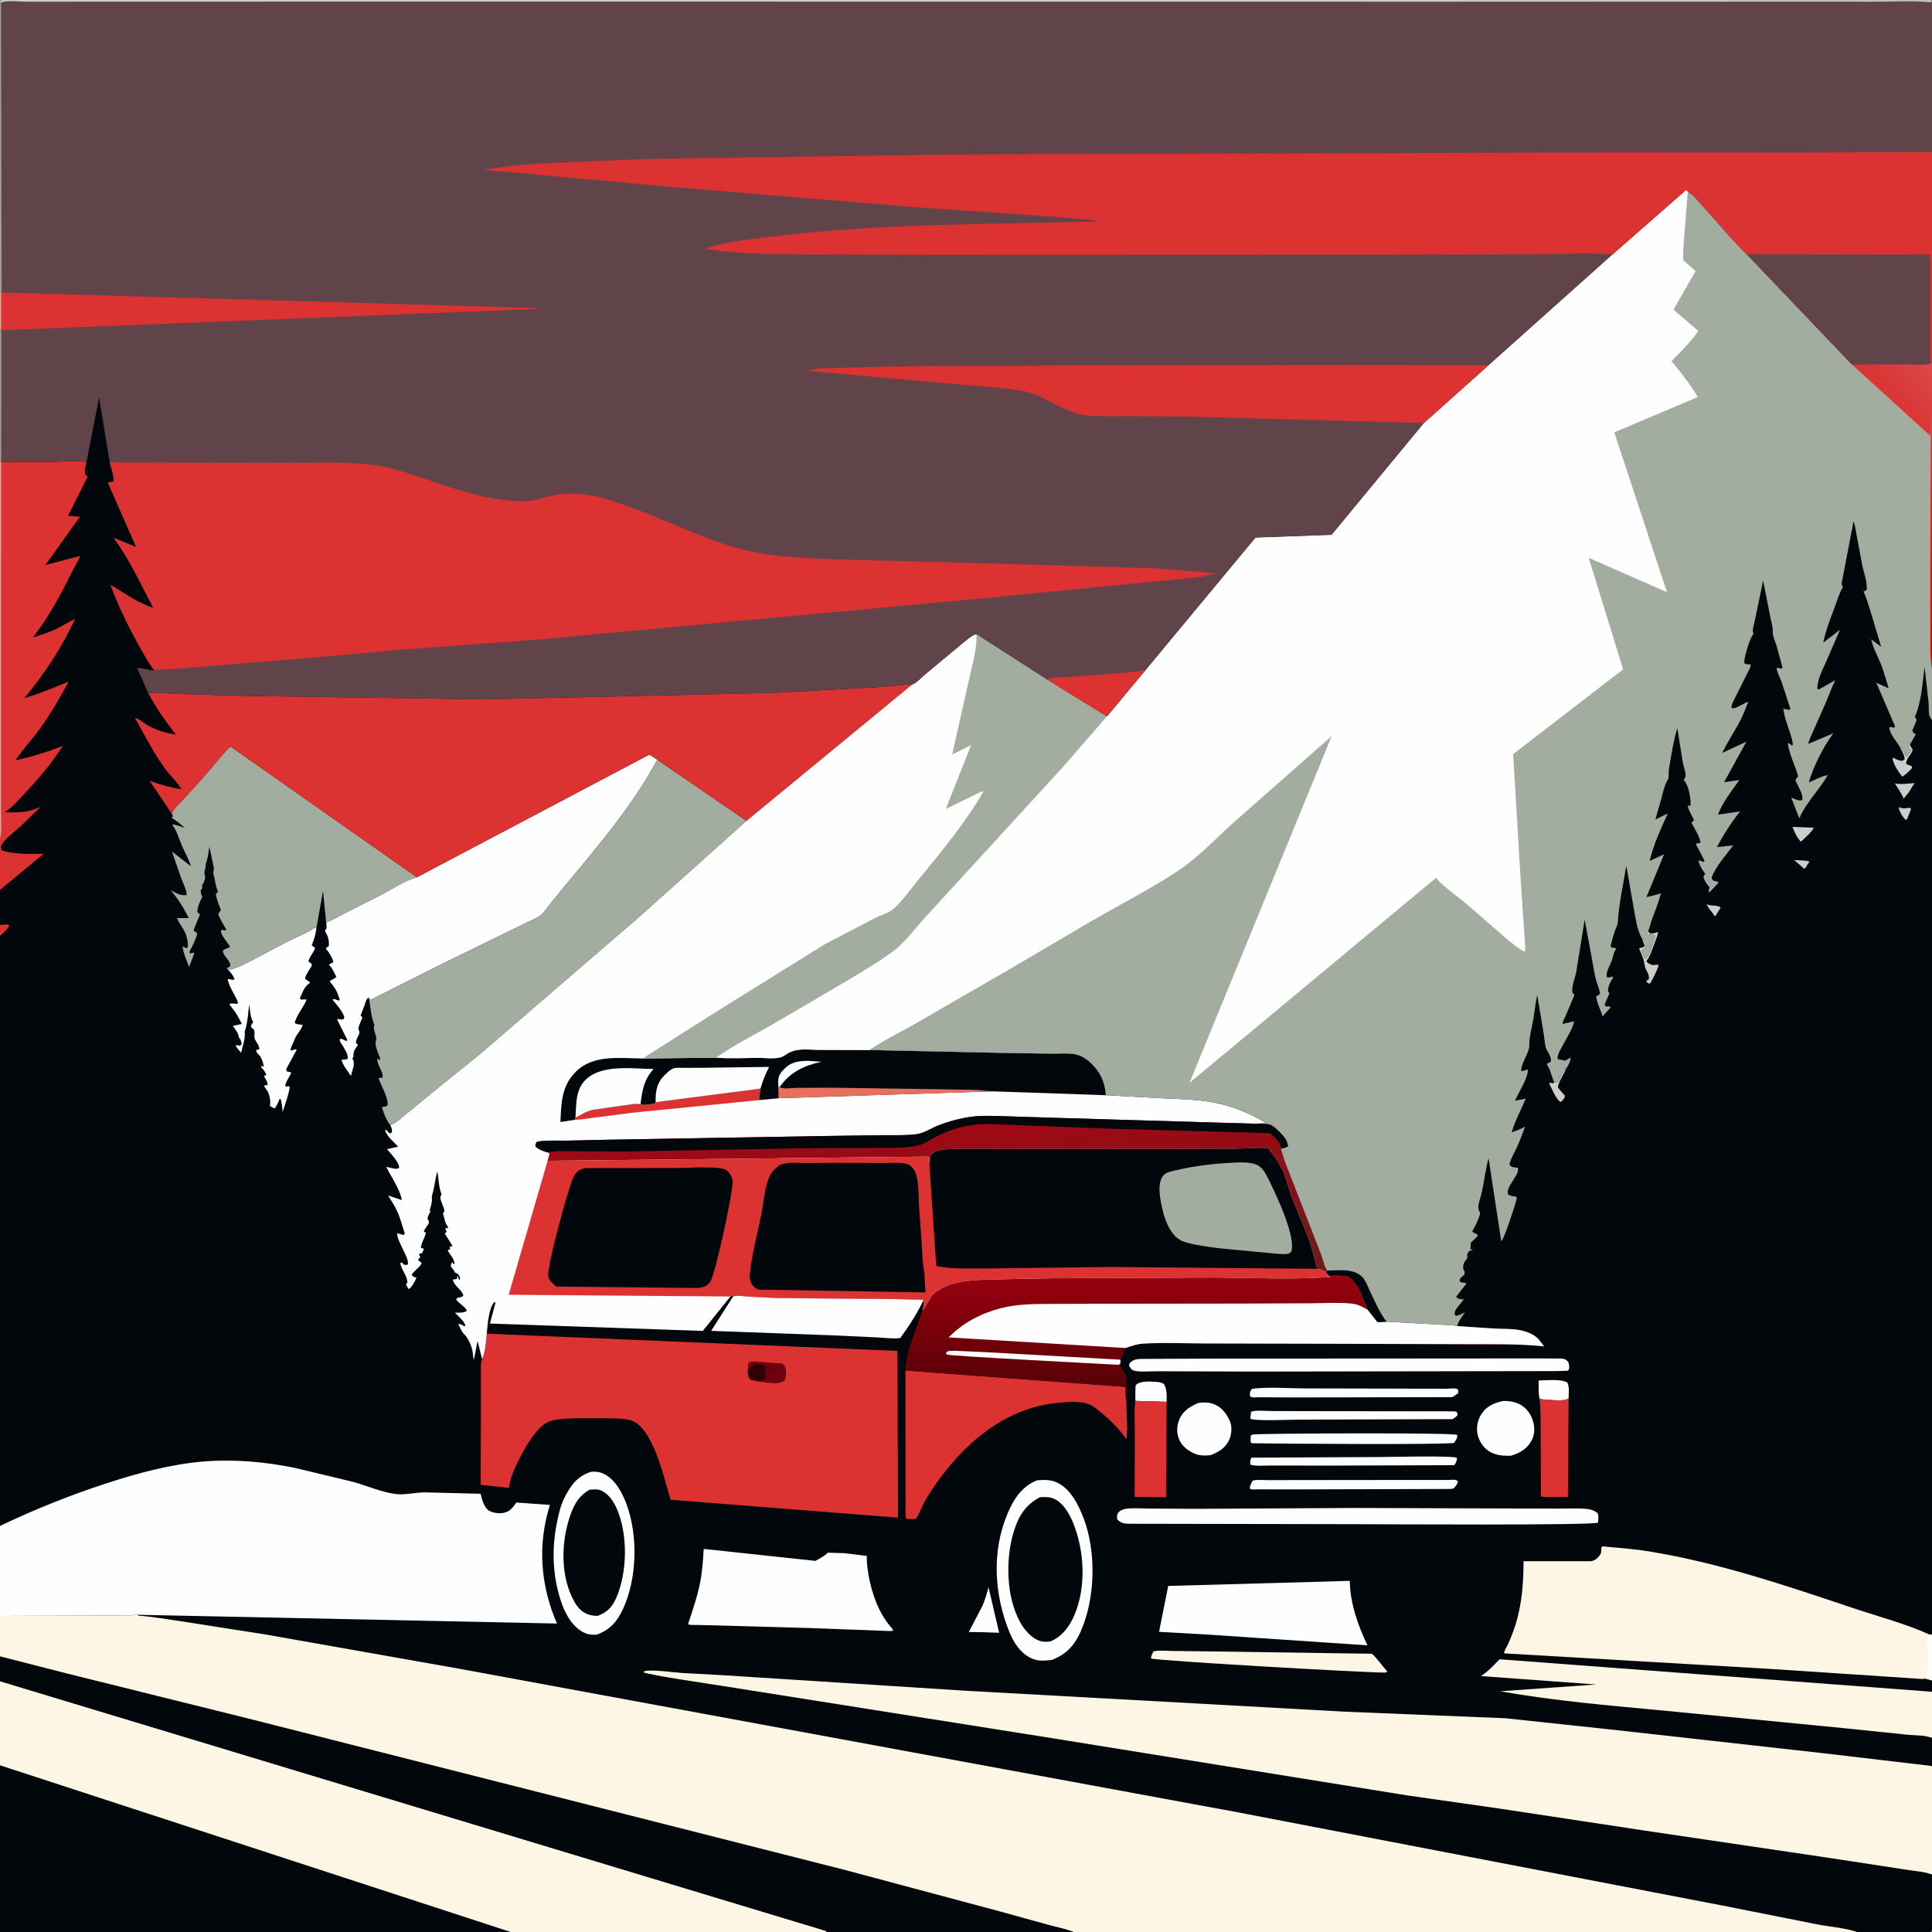 <svg version="1.1" xmlns="http://www.w3.org/2000/svg" style="display: block;" viewBox="0 0 2048 2048" width="1024" height="1024">
<rect x="0" y="0" width="2048" height="2048" fill="#808080" stroke="none"/>
<defs>
	<linearGradient id="Gradient1" gradientUnits="userSpaceOnUse" x1="1202.51" y1="1468" x2="1202.49" y2="1354.03">
		<stop class="stop0" offset="0" stop-opacity="1" stop-color="rgb(87,1,6)"/>
		<stop class="stop1" offset="1" stop-opacity="1" stop-color="rgb(152,0,14)"/>
	</linearGradient>
	<linearGradient id="Gradient2" gradientUnits="userSpaceOnUse" x1="982.388" y1="1195.75" x2="989.053" y2="1328.13">
		<stop class="stop0" offset="0" stop-opacity="1" stop-color="rgb(160,8,20)"/>
		<stop class="stop1" offset="1" stop-opacity="1" stop-color="rgb(113,26,28)"/>
	</linearGradient>
	<linearGradient id="Gradient3" gradientUnits="userSpaceOnUse" x1="1951.6" y1="590.722" x2="2109.99" y2="460.773">
		<stop class="stop0" offset="0" stop-opacity="1" stop-color="rgb(214,3,0)"/>
		<stop class="stop1" offset="1" stop-opacity="1" stop-color="rgb(219,72,72)"/>
	</linearGradient>
</defs>
<path transform="translate(0,0)" fill="rgb(1,7,11)" d="M 0 3 L 0.234 0.734 C 2.081 -1.037 20.722 -0 25.033 -0 L 1360 -0.009 L 2046.88 0.125 L 2048 2 L 2048 161.311 L 2048 268.724 L 2048 384.035 L 2048 461.654 L 2048 709.3 L 2048 763.229 L 2048 894.699 L 2048 1730.25 L 2048 1732.61 L 2048 1781.32 L 2048 1793.32 L 2048 1841.86 L 2048 1872.53 L 2048 1986.74 L 2048.01 2032.83 C 2048.01 2036.78 2049.09 2044.66 2047 2048 L 1968.37 2048 L 1138.43 2048 L 1130.46 2048 L 1008 2048 L 875.87 2048 L 541.362 2048 L -0 2048 L 0 1871.29 L 0 1782.4 L 0 1755.78 L -0 1712.96 L 0 1617.53 L -0 992.006 L 0 980.435 L -0 943.321 L 0 897.756 L 0 889.325 L 0 864.35 L 0 489.274 L 0 349.35 L 0 308.8 L 0 3 z"/>
<path transform="translate(0,0)" fill="rgb(220,50,49)" d="M 0 980.435 L 8.5 979.939 L 9.613 981 C 7.866 985.558 3.616 988.85 -0 992.006 L 0 980.435 z"/>
<path transform="translate(0,0)" fill="rgb(206,205,202)" d="M 1901.87 911.599 C 1905.06 912.023 1916.02 911.782 1918.02 913.5 L 1915.32 917.5 C 1914.33 919.376 1914.39 919.77 1912.5 920.926 L 1901.87 911.599 z"/>
<path transform="translate(0,0)" fill="rgb(206,205,202)" d="M 1809.23 958.5 C 1813.89 960.902 1820.01 958.979 1824.03 962 L 1820.01 968.441 C 1819.1 970.156 1819.34 970.29 1817.5 971.226 C 1815.2 966.402 1810.86 963.616 1809.23 958.5 z"/>
<path transform="translate(0,0)" fill="rgb(206,205,202)" d="M 2012.69 855.5 C 2016.51 857.322 2018.95 857.013 2023.01 856.439 L 2024.5 856.212 L 2025.85 857.5 L 2022.27 866.698 C 2021.27 868.906 2022.05 868.113 2020 869.161 C 2016.68 865.427 2013.3 860.554 2012.69 855.5 z"/>
<path transform="translate(0,0)" fill="rgb(206,205,202)" d="M 2008.64 830.5 C 2015.38 831.718 2022.63 830.632 2029.43 830.095 L 2023.42 839.877 L 2018.02 846.491 C 2015.56 840.732 2011.87 835.828 2008.64 830.5 z"/>
<path transform="translate(0,0)" fill="rgb(206,205,202)" d="M 1900.15 876.5 L 1921.23 877.373 L 1922.5 877.298 C 1921.98 879.744 1918.83 882.593 1917.15 884.544 L 1909.13 892.298 C 1905.34 888.878 1901.73 881.313 1900.15 876.5 z"/>
<path transform="translate(0,0)" fill="rgb(206,205,202)" d="M 1647.5 1147.87 L 1648.51 1146.35 L 1650.5 1147.51 C 1651.8 1146.38 1653.12 1144.72 1653.5 1143 L 1653.51 1141.5 C 1654.96 1140.33 1654.59 1140.9 1655.34 1139.39 L 1656 1138 C 1656.88 1136.29 1657.77 1134.76 1658.49 1132.97 L 1659.01 1131.59 L 1659.64 1133.77 C 1657.88 1138.37 1650.81 1149.17 1651.57 1152.99 L 1658.84 1161.5 C 1658.38 1164.96 1656.87 1165.76 1654.5 1168.24 C 1649.39 1165.81 1644.97 1153.64 1642.17 1148.5 L 1643.01 1147.73 C 1645.01 1148.16 1645.49 1148.51 1647.5 1147.87 z"/>
<path transform="translate(0,0)" fill="rgb(206,205,202)" d="M 2013.67 791.316 L 2014.2 790.737 C 2017.24 794.035 2018.08 798.616 2021 802 C 2022.94 800.704 2022.49 801.029 2023 799.005 C 2024.22 797.827 2025.05 796.924 2026 795.5 L 2023.5 793 C 2023.03 790.179 2023.03 789.94 2024.22 787.35 L 2024.55 789.533 C 2025.71 793.212 2028.55 793.521 2026.81 796.907 C 2024.41 801.593 2021.04 803.931 2020.5 809.555 C 2022.48 810.742 2024.31 811.436 2026.5 812.14 L 2026.99 814 C 2023.73 817.867 2020.65 820.467 2016.51 823.331 C 2011.93 817.466 2008.05 811.835 2006.15 804.5 L 2007 803.232 L 2008.18 803.849 C 2011.2 805.392 2013.27 806.467 2016.68 806.5 L 2018.94 805 C 2019.07 800.596 2015.58 795.265 2013.67 791.316 z"/>
<path transform="translate(0,0)" fill="rgb(206,205,202)" d="M 1740.72 995.273 L 1741.28 994.726 L 1741.85 995.303 C 1744.53 998.548 1744.94 1001.54 1744.52 1005.52 C 1742.27 1005.93 1741.8 1005.96 1740 1007.5 C 1741.24 1010.26 1742.1 1014.71 1744.5 1016.51 L 1744.51 1015.5 L 1747 1013.5 L 1747.76 1011 C 1748.35 1009.82 1749.4 1008.88 1749.75 1007.5 C 1750.17 1005.85 1750.02 1005.05 1750.75 1003.5 C 1751.3 1002.35 1751.73 1001.63 1752.02 1000.36 L 1752.25 999.25 L 1754.3 993.719 L 1754.75 992.75 C 1754.26 989.354 1748.37 992.053 1745.53 989.516 L 1747.09 987.027 L 1748.74 989.48 C 1752.21 989.488 1754.37 989.372 1757.5 987.796 C 1757.58 991.291 1755.56 995.118 1754.37 998.371 C 1751.6 1005.91 1749.94 1012.28 1745.21 1019 C 1746.97 1021.37 1748.85 1021.8 1751.5 1023.01 C 1753.83 1022.82 1756.04 1022.53 1758.37 1022.82 C 1756.44 1029.34 1752.69 1036.09 1749.5 1042.13 L 1748 1042.77 L 1744.92 1040.5 C 1745.99 1039.17 1746.42 1038.82 1747.82 1037.99 C 1748.46 1033.96 1746.83 1031.64 1745.05 1028.13 C 1743.24 1024.58 1743.3 1021.65 1742.34 1017.91 C 1741.26 1013.74 1739.1 1009.46 1737.5 1005.45 C 1739.68 1003.99 1742.71 1004.67 1743.49 1002.5 L 1740.72 995.273 z"/>
<path transform="translate(0,0)" fill="rgb(254,254,254)" d="M 1632.07 1482.91 C 1630.58 1476.6 1631.07 1469.79 1631.08 1463.34 C 1639.65 1463.28 1653.98 1461.48 1661.36 1465.5 C 1663.91 1469.81 1662.82 1477.1 1662.81 1482.2 C 1658.97 1485.72 1646.2 1484.07 1640.87 1483.85 C 1637.86 1483.72 1635.04 1483.51 1632.07 1482.91 z"/>
<path transform="translate(0,0)" fill="rgb(254,254,254)" d="M 1203.55 1485 C 1203.69 1482.59 1203.14 1469.17 1204.16 1468.11 C 1208.48 1463.64 1219.27 1464.41 1225.07 1464.8 C 1228.18 1465.01 1230.7 1465.32 1233.5 1466.8 C 1237.18 1471.53 1236.88 1480.03 1236.63 1485.96 L 1203.55 1485 z"/>
<path transform="translate(0,0)" fill="rgb(254,254,254)" d="M 1047.91 1682.57 L 1059.12 1730.83 L 1040.73 1730.16 L 1026.95 1729.99 L 1041.4 1702.35 C 1044.17 1695.89 1046.02 1689.34 1047.91 1682.57 z"/>
<path transform="translate(0,0)" fill="rgb(254,254,254)" d="M 1326.3 1496.5 C 1327.39 1496.11 1327.71 1495.95 1329.01 1495.79 C 1335.84 1494.95 1343.89 1495.77 1350.81 1495.79 L 1397.41 1495.88 L 1540.65 1496.06 C 1542.52 1496.13 1543.18 1496.2 1544.68 1497.28 L 1544.93 1500.5 L 1542.44 1502.5 L 1539.98 1504.36 L 1376.9 1504.87 C 1368.65 1504.89 1329.8 1506.64 1325.32 1503.84 L 1326.3 1496.5 z"/>
<path transform="translate(0,0)" fill="rgb(254,254,254)" d="M 1463.6 1544.49 C 1474.6 1544.4 1540.88 1542.86 1544.5 1545.41 C 1544.16 1548.9 1543.75 1550.45 1541.5 1553.16 L 1408.5 1553.6 L 1347.6 1553.5 C 1341.11 1553.43 1331.21 1554.56 1325.3 1552.5 C 1325.16 1549.51 1325.27 1548.03 1326.5 1545.2 L 1463.6 1544.49 z"/>
<path transform="translate(0,0)" fill="rgb(254,254,254)" d="M 1326.85 1472.5 C 1327.93 1472.19 1328.27 1472.05 1329.52 1471.92 C 1346.66 1470.12 1365.81 1471.73 1383.1 1471.76 L 1501.3 1472.04 L 1534.43 1472.09 C 1536.56 1472.09 1542.17 1471.43 1544 1472.1 C 1544.64 1472.34 1545.1 1472.9 1545.65 1473.29 L 1545.75 1476.86 L 1542.5 1479.12 L 1539.5 1481.05 L 1366.77 1481.36 L 1335.18 1481.16 C 1333.18 1481.12 1328.13 1481.62 1326.5 1480.99 C 1325.81 1480.73 1325.42 1480 1324.88 1479.5 C 1324.87 1476.34 1324.97 1475.21 1326.85 1472.5 z"/>
<path transform="translate(0,0)" fill="rgb(254,254,254)" d="M 1328 1569.5 L 1328.77 1569.3 C 1333.67 1568.34 1339.66 1569.02 1344.73 1569 L 1377.24 1568.93 L 1509.89 1568.8 L 1535.52 1568.81 C 1537.53 1568.82 1541.76 1568.28 1543.5 1568.94 C 1544.25 1569.23 1544.83 1569.83 1545.5 1570.28 C 1545.01 1573.35 1543.38 1574.78 1541.5 1577.22 C 1539.61 1578.53 1538.18 1578.35 1535.99 1578.38 L 1366.25 1578.84 L 1333.87 1578.76 C 1332.31 1578.74 1327.11 1579.17 1326 1578.64 C 1325.51 1578.4 1325.22 1577.88 1324.82 1577.5 C 1325.11 1574.25 1326.38 1572.23 1328 1569.5 z"/>
<path transform="translate(0,0)" fill="rgb(254,254,254)" d="M 1328.76 1520.5 C 1349.6 1519.42 1540.78 1518.56 1544.75 1521.07 C 1544.84 1524.91 1543.47 1526.2 1541.5 1529.43 C 1536.76 1531.74 1348.85 1530.31 1327 1529.91 L 1325.66 1528.5 L 1325.87 1521.5 L 1328.76 1520.5 z"/>
<path transform="translate(0,0)" fill="rgb(254,254,254)" d="M 1270.36 1487.19 C 1275.26 1486.44 1280.76 1486.39 1285.5 1487.99 C 1294.45 1491 1299.54 1497.48 1303.5 1505.85 C 1306.26 1511.7 1305.71 1519.63 1303.31 1525.52 C 1299.62 1534.6 1291.99 1539.17 1283.29 1542.54 C 1278.81 1543.05 1273.53 1543.23 1269.16 1541.91 C 1261.63 1539.63 1253.76 1534 1250.32 1526.8 C 1247.22 1520.31 1247.16 1512 1249.82 1505.38 C 1253.75 1495.57 1261.15 1491.13 1270.36 1487.19 z"/>
<path transform="translate(0,0)" fill="rgb(254,254,254)" d="M 1592.98 1485.17 C 1599.33 1484.78 1606.26 1486.03 1611.86 1489.1 C 1618.31 1492.64 1623.13 1499.62 1625.11 1506.61 C 1627.24 1514.12 1626.91 1521.47 1622.86 1528.25 C 1618 1536.41 1610.14 1540.75 1601.28 1543.19 C 1593.01 1543.21 1585.97 1542.96 1578.62 1538.5 C 1572.43 1534.73 1567.89 1527.64 1566.33 1520.62 C 1564.72 1513.32 1566.27 1505.41 1570.26 1499.15 C 1575.68 1490.65 1583.55 1487.21 1592.98 1485.17 z"/>
<path transform="translate(0,0)" fill="rgb(220,50,49)" d="M 1662.81 1482.2 L 1662.01 1586.83 C 1652.68 1586.78 1642.7 1587.47 1633.46 1586.38 L 1633.17 1513.91 C 1632.89 1503.6 1633.24 1493.16 1632.07 1482.91 C 1635.04 1483.51 1637.86 1483.72 1640.87 1483.85 C 1646.2 1484.07 1658.97 1485.72 1662.81 1482.2 z"/>
<path transform="translate(0,0)" fill="rgb(220,50,49)" d="M 1203.55 1485 L 1236.63 1485.96 L 1236.02 1587.21 L 1202.79 1586.76 L 1202.95 1517.21 C 1202.97 1506.75 1202.1 1495.35 1203.55 1485 z"/>
<path transform="translate(0,0)" fill="rgb(254,246,229)" d="M 1222.74 1750.5 C 1228.68 1749.18 1236.3 1750.01 1242.48 1750.08 L 1281.49 1750.54 L 1454.29 1753.04 C 1460.21 1758.31 1465.22 1766.05 1470.74 1771.97 L 1468.5 1773.02 C 1445.45 1773.05 1223.59 1760.33 1220.01 1758 C 1220.43 1755.09 1221.41 1753.06 1222.74 1750.5 z"/>
<path transform="translate(0,0)" fill="rgb(254,254,254)" d="M 1208.05 1440.52 L 1290.23 1440.16 L 1438.48 1440.12 L 1583.31 1440.01 L 1654 1440.02 C 1656.11 1440.11 1658.29 1440.4 1660.11 1441.57 C 1662.19 1442.92 1663.07 1444.6 1663.26 1447.02 C 1663.47 1449.82 1663.85 1450.95 1662 1453.03 L 1650.63 1453.41 L 1328.81 1453.93 L 1226.59 1453.58 C 1220.02 1453.46 1207.15 1454.84 1201.26 1452.62 C 1199.09 1451.8 1197.83 1449.38 1196.75 1447.5 L 1197.5 1444.92 C 1201.64 1441.27 1202.52 1441.26 1208.05 1440.52 z"/>
<path transform="translate(0,0)" fill="rgb(254,254,254)" d="M 777.201 1374.15 C 782.414 1372.93 789.376 1374.16 794.735 1374.54 L 823 1375.92 C 840.371 1376.44 975.722 1376.55 979.007 1378.11 C 972.348 1391.99 963.374 1406.19 954.167 1418.45 C 946.201 1419.3 937.566 1418.08 929.56 1417.68 L 882.358 1415.49 L 753.859 1410.77 L 777.201 1374.15 z"/>
<path transform="translate(0,0)" fill="rgb(254,254,254)" d="M 1438.53 1598.5 L 1602.1 1599.06 L 1653.97 1599.18 C 1663.52 1599.21 1673.69 1598.56 1683.14 1599.69 C 1687.61 1600.22 1690.31 1601.35 1693.75 1604.2 C 1694.65 1607.69 1694.38 1610.44 1693.98 1614 C 1689.74 1617.13 1462.4 1615.76 1439.04 1615.69 L 1200.71 1615.26 C 1193.74 1615.09 1189.37 1615.86 1184.26 1610.5 C 1184.13 1607.45 1183.63 1605.37 1185.92 1602.92 C 1187.88 1600.82 1191.19 1599.64 1193.99 1599.31 C 1202.04 1598.38 1211.04 1599.09 1219.2 1599.14 L 1267.5 1599.42 L 1438.53 1598.5 z"/>
<path transform="translate(0,0)" fill="rgb(254,254,254)" d="M 242.088 1028.32 L 243.339 1028.01 L 245.191 1027.51 C 253.587 1025.26 261.82 1020.69 269.523 1016.69 L 305.613 997.6 C 314.412 993.076 324.413 989.616 332.575 984.073 C 333.986 983.116 332.994 983.44 335.41 983.804 C 334.572 990.544 333.124 995.748 330.403 1002 L 334.162 1005 C 332.113 1009.76 328.858 1013.59 326.942 1018.5 C 328.502 1021.92 330.435 1019.82 330.576 1023.6 C 328.604 1027.04 323.666 1033.8 323.271 1037.5 L 328.851 1041.5 L 328.088 1042.14 L 327 1043.08 L 325.788 1043.99 C 322.478 1046.66 319.848 1054.11 317.902 1058 L 319 1059.65 C 321.127 1059.48 322.916 1059.35 325.052 1059.5 C 322.035 1067.55 313.815 1076.67 312.398 1084.62 C 315.302 1086 317.732 1086.13 320.869 1086.3 C 319.761 1091.42 313.908 1096.73 311.995 1102.54 C 311.005 1105.54 307.593 1110.91 308.006 1113.75 L 309.034 1113.44 L 314 1112.18 L 314.31 1113.1 L 303.264 1133.5 L 304.126 1135.86 L 305.456 1136.05 C 307.457 1136.37 306.69 1136.2 308.716 1137 C 307.358 1141.22 301.888 1147.58 302.5 1151.68 L 306.932 1151.5 C 308.029 1154.25 300.933 1174.94 299.515 1178.79 L 299.445 1177.42 C 299.195 1173.06 298.591 1169.24 297.5 1165 L 296.281 1165.09 L 295.928 1166.02 C 294.696 1169.19 293.244 1171.99 291.5 1174.9 C 289.149 1174.3 287.816 1173.51 285.947 1172 C 287.319 1168.19 285.803 1161.24 284.128 1157.5 L 281.404 1153.5 L 279.999 1151.5 L 281 1150.22 L 283.5 1150.45 C 284.148 1147.08 281.176 1143.66 279.771 1140.5 L 282.284 1139.5 C 281.368 1136.03 279.005 1133.73 276.726 1131.07 L 277 1129.99 L 279.639 1130.67 C 279.183 1127.36 277.869 1123.21 276.157 1120.34 C 274.691 1117.87 271.204 1115.82 271.5 1112.99 L 274.614 1112.5 C 275.871 1107.39 268.834 1103.27 269.676 1097.75 C 270.018 1095.5 269.741 1093.72 269.358 1091.5 L 268.271 1090.7 C 267.114 1089.81 266.578 1089.21 265.824 1088 C 266.542 1086.16 267.238 1084.94 268.5 1083.43 L 267.73 1082.19 C 265.354 1078.09 264.965 1069.49 264.207 1064.63 C 262.939 1073.64 262.62 1084.15 259.666 1092.62 C 259.194 1093.97 259.367 1093.46 259.485 1094.9 C 260.002 1101.18 257.083 1109.8 255.512 1116.01 L 249.51 1108.5 C 252.765 1106.93 253.474 1109.91 256.152 1107 C 255.81 1103.45 255.316 1102.29 253.09 1099.5 C 252.603 1094.41 249.525 1091.69 246.826 1087.5 L 256.389 1085.45 C 253.3 1079.23 250.5 1073.85 246.047 1068.5 L 243.261 1065 L 244.5 1063.64 L 251.5 1064.1 L 252.377 1063 C 249.774 1055.04 242.227 1045.82 241.5 1037.78 C 244.279 1037.62 246.673 1039.71 248.684 1038 C 247.09 1034.14 245.094 1031.23 242.088 1028.32 z"/>
<path transform="translate(0,0)" fill="rgb(254,254,254)" d="M 626.515 1560.16 C 631.363 1559.81 635.756 1560.2 640.184 1562.39 C 652.261 1568.36 659.619 1582.31 664.121 1594.46 C 676.5 1627.85 675.352 1673.66 660.224 1706 C 654.123 1719.04 646.431 1727.7 632.763 1732.75 C 627.57 1733.13 623.776 1732.94 619.031 1730.61 C 606.032 1724.23 598.685 1709.76 594.369 1696.5 C 585.51 1669.29 584.77 1640.87 590.574 1613.01 C 592.321 1604.62 594.284 1595.67 598.184 1588 C 605.012 1574.58 611.583 1565.03 626.515 1560.16 z"/>
<path transform="translate(0,0)" fill="rgb(1,7,11)" d="M 625.134 1579.11 C 628.84 1578.89 633.085 1578.35 636.606 1579.75 C 644.804 1583.02 650.562 1591.66 653.919 1599.45 C 665.693 1626.75 665.074 1666.33 653.371 1693.58 C 649.118 1703.48 643.658 1709.04 633.701 1712.87 C 630.668 1712.92 627.548 1712.6 624.638 1711.71 C 616.948 1709.34 612.396 1704.29 608.603 1697.45 C 594.729 1672.42 594.691 1639.01 602.649 1612.19 C 606.751 1598.37 611.912 1586.29 625.134 1579.11 z"/>
<path transform="translate(0,0)" fill="rgb(254,254,254)" d="M 1404.07 1676.57 L 1430.83 1675.73 C 1431.12 1699.5 1439.5 1722.99 1449.55 1744.16 L 1282.75 1732.86 L 1228.65 1729.81 L 1238.35 1681.15 L 1404.07 1676.57 z"/>
<path transform="translate(0,0)" fill="rgb(220,50,49)" d="M 959.774 1452.8 L 1193.23 1470.17 C 1193.32 1474.97 1192.92 1480.4 1193.85 1485.09 C 1194 1497.98 1195.81 1513.22 1193.99 1525.84 C 1187.19 1515.25 1176.53 1505.12 1166.91 1497.05 C 1162.73 1493.54 1157.57 1489.48 1152.36 1487.86 C 1142.85 1484.91 1129.88 1486.18 1120 1487.21 C 1063.52 1493.06 1019.74 1532.02 989.15 1577.21 C 985.272 1582.94 981.637 1588.84 978.5 1595.01 C 975.982 1599.97 974.051 1605.88 970.5 1610.16 C 967.255 1610.31 963.623 1610.82 960.5 1609.8 C 959.554 1603.83 959.957 1597.52 959.944 1591.47 L 959.896 1560.44 L 959.774 1452.8 z"/>
<path transform="translate(0,0)" fill="rgb(254,254,254)" d="M 745.965 1641.92 L 864.322 1654.58 C 868.836 1652.23 872.825 1650.01 876.729 1646.7 L 877.655 1645.9 L 895.386 1646.45 C 897.516 1646.63 918.674 1649.23 918.739 1649.32 C 918.882 1649.53 918.849 1653.58 918.866 1653.95 C 919.094 1658.91 919.697 1663.85 920.52 1668.74 C 923.744 1687.86 931.014 1709.16 943.802 1724.03 C 945.324 1725.8 946.031 1726.5 946.864 1728.71 L 943.25 1728.96 L 859.511 1725.82 L 762.538 1723.08 L 738.448 1722.49 C 735.742 1722.43 731.734 1722.92 729.319 1721.71 C 734.252 1706.97 739.419 1691.96 742.344 1676.67 C 744.537 1665.21 745.293 1653.55 745.965 1641.92 z"/>
<path transform="translate(0,0)" fill="rgb(254,254,254)" d="M 1099.2 1569.24 C 1106.37 1568.52 1113.56 1568.41 1120.23 1571.42 C 1134.76 1577.97 1143.42 1595.5 1148.77 1609.63 C 1162.37 1645.53 1161.08 1695.03 1145.31 1730.09 C 1138.8 1744.55 1129.94 1753.87 1114.99 1759.57 C 1107.8 1760.37 1101.3 1761.2 1094.4 1758.32 C 1082.32 1753.28 1074.84 1741.86 1070.06 1730.18 C 1053.82 1690.43 1051.09 1644.66 1067.97 1604.64 C 1074.49 1589.17 1083.02 1575.74 1099.2 1569.24 z"/>
<path transform="translate(0,0)" fill="rgb(1,7,11)" d="M 1102.35 1587.11 C 1107.68 1586.79 1112.37 1586.58 1117.36 1588.77 C 1126.59 1592.81 1133.25 1604.04 1137.01 1613 C 1149.6 1642.95 1151.72 1681.51 1139.05 1711.75 C 1133.99 1723.82 1126.06 1734.71 1113.75 1739.85 C 1110.16 1740.49 1106.6 1740.66 1103.05 1739.64 C 1093.38 1736.88 1085.93 1727.79 1081.28 1719.34 C 1066.44 1692.41 1065.75 1652.14 1074.71 1623.27 C 1079.76 1607 1086.99 1595.23 1102.35 1587.11 z"/>
<path transform="translate(0,0)" fill="rgb(254,246,229)" d="M 2046.93 1841.88 C 2040.57 1839.32 2029.33 1839.65 2022.2 1838.9 L 1954.12 1831.87 L 1762.9 1813.25 C 1705.2 1807.86 1647.44 1802.97 1590.32 1792.83 L 1692.03 1785.62 L 1569.71 1776.71 C 1577.42 1771.96 1583.31 1765.4 1589.52 1758.91 L 2048 1793.32 L 2048 1841.86 L 2046.93 1841.88 z"/>
<path transform="translate(0,0)" fill="rgb(220,50,49)" d="M 0 489.274 L 1.286 489.08 L 1.175 489.801 L 57.333 489.469 C 67.799 489.329 81.607 487.47 91.633 489.887 C 90.46 494.33 89.73 497.9 90.166 502.5 L 92.869 505.5 L 72.089 546.711 L 84.738 547.725 L 48.202 598.895 L 84.938 589.293 C 83.644 593.859 80.252 598.446 78.118 602.732 C 65.291 628.491 52.695 652.859 34.819 675.687 C 43.54 673.081 52.032 670.337 60.242 666.367 C 66.806 663.193 72.92 659.052 79.542 656.049 C 65.265 687.137 47.549 713.604 25.837 739.984 C 42.295 735.197 57.074 729.068 72.827 722.393 C 63.527 739.635 53.367 757.229 41.836 773.08 C 33.731 784.221 24.066 794.468 16.41 805.858 C 33.884 802.221 50.226 797.25 66.735 790.458 C 54.522 809.555 40.342 826.143 24.774 842.565 C 18.679 848.994 12.527 856.202 5.069 861.062 C 12.265 861.137 19.952 861.371 27.07 860.308 C 32.252 859.534 37.801 857.21 42.804 855.593 L 21.316 876.356 C 15.106 882.075 3.381 890.085 0.675 897.976 L 1.809 901.5 C 15.341 905.807 32.068 905.154 46.235 905.143 L -0 943.321 L 0 897.756 L 0 889.325 L 0 864.35 L 0 489.274 z"/>
<path transform="translate(0,0)" fill="rgb(220,168,157)" d="M 0 489.274 L 1.286 489.08 L 1.175 489.801 L 1.077 864.341 C 1.103 872.318 2.068 881.625 0 889.325 L 0 864.35 L 0 489.274 z"/>
<path transform="translate(0,0)" fill="rgb(162,172,159)" d="M 181.99 862.344 C 184.094 857.439 188.645 853.521 192.226 849.623 L 214.182 825.587 L 235.351 800.716 C 238.114 797.628 241.043 793.563 244.62 791.512 L 441.885 929.956 C 428.68 933.82 416.464 942.095 404.319 948.537 L 363.431 969.234 C 357.787 972.046 351.805 976.045 345.822 977.921 L 345.661 977.105 L 342.424 944.416 L 335.41 983.804 C 332.994 983.44 333.986 983.116 332.575 984.073 C 324.413 989.616 314.412 993.076 305.613 997.6 L 269.523 1016.69 C 261.82 1020.69 253.587 1025.26 245.191 1027.51 L 243.339 1028.01 L 242.088 1028.32 L 240.744 1027.1 L 240.875 1025.89 L 243.824 1024.5 C 245.964 1019.31 235.901 1013.54 236.26 1007.5 C 238.726 1005.93 241.226 1004.98 243.943 1003.96 C 241.371 998.963 236.433 994.111 234.567 989.063 C 233.821 987.043 234.105 987.368 234.926 985.618 L 239.158 986.412 L 239.767 985 C 236.485 979.747 233.601 974.721 231.201 969 C 232.313 967.528 233.313 966.119 234.199 964.5 C 231.933 959.063 229.828 953.828 228.79 948 L 231.184 945 C 228.323 939.7 228.178 932.573 226.246 926.72 C 225.672 924.982 227.043 921.971 226.584 919.271 L 221.947 897.416 C 221.148 902.599 220.534 908.447 218.919 913.441 C 218.397 915.054 217.858 916.175 217.832 917.914 C 217.8 919.968 217.955 918.996 217.514 920.912 C 217 923.143 216.3 924.784 216.905 927.062 L 217.344 928.5 C 217.912 931.689 215.993 935.309 214.532 937.973 C 213.5 939.853 215.235 940.897 213.978 942.39 L 212.659 943.5 C 212.843 945.759 212.951 947.271 213.861 949.394 L 214.536 950.787 C 211.754 955.626 209.375 961.371 209.138 967 C 210.646 967.828 210.916 968.006 211.934 969.5 L 205.658 984.799 C 204.863 988.211 207.296 986.896 209.117 989.5 C 207.368 996.46 204.026 1002.63 200.816 1009 L 201.5 1010.81 L 205 1009.81 L 205.995 1010.5 L 200.446 1025.08 C 198.096 1018.43 194.035 1010 193.5 1003.01 C 195.037 1004.07 196.2 1004.71 198 1005.21 L 199.201 1003.5 C 199.222 1000.47 199.005 997.9 198.288 994.953 L 197.925 993.5 C 196.085 985.392 190.365 980.576 187.722 973.198 L 200.084 973.183 C 194.675 962.136 188.818 953.167 181.043 943.637 C 186.875 946.731 190.965 949.765 197.823 948.741 C 198.104 943.905 193.991 936.155 192.29 931.561 L 182.351 902.709 L 202.383 918.225 C 200.078 910.656 196.09 903.972 192.943 896.758 C 190.022 890.063 187.621 881.122 183.296 875.287 L 182.383 874.106 C 186.543 873.863 192.019 876.419 196.055 877.683 C 191.638 873.976 187.301 869.999 182.273 867.134 L 181.5 866.711 L 183.49 865.5 L 181.99 862.344 z"/>
<path transform="translate(0,0)" fill="rgb(254,254,254)" d="M 441.885 929.956 L 688.094 800.029 C 691.27 801.36 693.982 803.458 696.793 805.418 C 669.556 855.897 631.764 899.323 595.392 943.273 L 581.549 960.247 C 579.251 963.213 576.799 967.22 573.87 969.573 C 568.345 974.01 560.332 976.838 554.026 980.118 L 468.339 1021.98 L 393.565 1059.54 L 391.416 1059.39 L 390.893 1057.26 C 388.178 1059.28 387.566 1061.96 386.668 1065.11 L 382.213 1076.5 L 384.227 1078.5 C 383.349 1080.96 379.712 1088.28 379.873 1090.5 C 379.962 1091.72 380.898 1092.78 380.991 1094 C 381.273 1097.71 376.632 1101.44 377.5 1105.99 L 379.49 1107.5 L 376.543 1111.92 C 375.383 1114.16 374.445 1115.67 374.705 1118.26 C 374.949 1120.68 374.706 1120.31 373.37 1122.21 L 374.8 1124.16 L 374.878 1126 C 374.984 1127.58 375.177 1128.77 374.79 1130.35 L 372.012 1140.53 C 369.279 1136.32 362.446 1128 362.181 1123.29 C 364.518 1123.25 366.311 1123.19 368.574 1122.5 C 369.219 1117.56 365.927 1113.29 363.593 1108.96 C 361.894 1106.64 360.645 1104.85 359.895 1102 L 361.5 1101.04 L 367.336 1103.58 L 368.255 1102.5 L 357.615 1081.21 L 358 1080.04 C 360.68 1080.58 361.904 1081.17 364.5 1080.19 L 364.95 1078 C 362.575 1071.01 357.129 1065.4 352.5 1059.75 L 354 1058.97 L 359.5 1060.76 L 360.078 1059.5 C 357.888 1052.54 355.737 1047.55 350.886 1042.1 L 349.886 1041 L 349.97 1039.5 C 352.343 1038.37 354.585 1037.38 356.603 1035.65 C 354.492 1031.82 352.844 1027.02 349.798 1023.89 L 348.5 1022.61 L 352.291 1020.57 L 353.269 1020.11 C 353.32 1016.53 348.753 1009.74 346.485 1006.92 L 345.5 1005.73 C 346.286 1003.8 346.579 1004.13 348.385 1003.3 C 349.341 997.873 347.729 992.279 344.866 987.624 C 343.772 985.845 345.622 985.687 346.11 984 C 346.491 982.681 345.893 979.427 345.822 977.921 C 351.805 976.045 357.787 972.046 363.431 969.234 L 404.319 948.537 C 416.464 942.095 428.68 933.82 441.885 929.956 z"/>
<path transform="translate(0,0)" fill="rgb(254,246,229)" d="M 2041.16 1779.39 C 2037.8 1780.27 2033.43 1779.46 2029.97 1779.26 L 2004.5 1777.58 L 1873.39 1768.92 L 1594.46 1752.62 C 1594.19 1750.4 1597.61 1744.98 1598.64 1742.71 C 1601.7 1735.97 1604.36 1729.08 1606.58 1722.02 C 1613.39 1700.36 1614.97 1677.51 1615.02 1654.96 L 1685.78 1654.93 C 1689.7 1654.85 1692.3 1652.66 1694.85 1649.86 C 1697.27 1647.21 1697.6 1645.25 1697.46 1641.83 C 1697.4 1640.54 1697.83 1640.28 1698.5 1639.21 C 1714.86 1640.69 1731.41 1641.87 1747.63 1644.5 C 1821.92 1656.5 1893.88 1680.99 1965 1704.85 C 1991.76 1713.83 2020.23 1721.23 2045.9 1732.94 L 2048 1732.61 L 2048 1781.32 L 2041.16 1779.39 z"/>
<path transform="translate(0,0)" fill="rgb(254,254,254)" d="M 2045.9 1732.94 L 2048 1732.61 L 2048 1781.32 L 2041.16 1779.39 C 2045.08 1769.18 2042.73 1752.16 2042.85 1740.99 C 2042.89 1737.26 2043.22 1735.54 2045.9 1732.94 z"/>
<path transform="translate(0,0)" fill="rgb(162,172,159)" d="M 696.793 805.418 L 791.303 870.178 L 676.371 973.069 L 507.878 1118.27 L 466.411 1151.61 L 430.277 1181.22 C 425.497 1185.03 419.722 1190.93 413.789 1192.72 C 409.941 1188.5 406.273 1179.03 404.832 1173.5 C 407.068 1173.2 408.764 1172.94 410.777 1171.89 C 412.14 1164.19 403.791 1150.7 401.277 1143 C 402.873 1142.34 402.134 1142.47 404.035 1142.47 L 405.451 1142.5 C 406.697 1135.79 399.357 1129.32 400 1122.09 L 402.874 1123.84 C 403.009 1121.69 403.198 1122.42 402.5 1120.56 C 400.721 1115.81 396.772 1107.9 398.619 1102.95 C 400.1 1098.99 395.425 1092.39 396.505 1087.62 L 396.927 1086.5 C 393.396 1078.38 392.773 1068.11 391.416 1059.39 L 393.565 1059.54 L 468.339 1021.98 L 554.026 980.118 C 560.332 976.838 568.345 974.01 573.87 969.573 C 576.799 967.22 579.251 963.213 581.549 960.247 L 595.392 943.273 C 631.764 899.323 669.556 855.897 696.793 805.418 z"/>
<path transform="translate(0,0)" fill="url(#Gradient1)" d="M 1409.45 1352.62 C 1415.9 1351.54 1422.73 1352.63 1429.22 1353.19 C 1441.45 1361.92 1444.17 1375.25 1449.96 1388.51 L 1460.28 1401.53 L 1469.88 1401.02 L 1529.15 1404.28 C 1533.92 1404.69 1540.34 1404.37 1544.81 1405.71 L 1584.07 1408.29 C 1593.08 1408.77 1602.98 1408.27 1611.78 1410.1 C 1618.56 1411.51 1626.03 1414.35 1630.84 1419.5 L 1636.91 1427.22 C 1609.52 1424.26 1581.28 1425.12 1553.72 1424.9 L 1411.86 1424.45 L 1278.29 1424.14 C 1256.21 1424.11 1233.43 1422.96 1211.41 1424.34 C 1205.28 1424.73 1200.41 1426.62 1194.64 1428.47 L 1193.22 1428.93 L 1187.68 1441.32 L 1187.73 1445.04 C 1187.81 1446.81 1187.52 1448.37 1188.49 1449.88 C 1190.42 1452.89 1193.02 1456.52 1193.89 1460 C 1195.4 1465.99 1194.48 1478.68 1193.85 1485.09 C 1192.92 1480.4 1193.32 1474.97 1193.23 1470.17 L 959.774 1452.8 C 959.736 1442.27 963.095 1432.02 966.293 1422.09 L 977.765 1389.04 C 981.803 1384.35 984.811 1377.45 988.633 1372.25 C 997.42 1364.63 1007.32 1360.86 1018.72 1358.82 C 1031.39 1356.54 1044.89 1356.53 1057.73 1356.14 L 1116.65 1355.02 L 1288.63 1354.23 C 1328.88 1354.51 1370.33 1356.66 1410.43 1353.64 L 1409.45 1352.62 z"/>
<path transform="translate(0,0)" fill="rgb(254,254,254)" d="M 1187.73 1445.04 L 1186 1446.8 C 1167.02 1445.65 1006.47 1437.49 1004 1435.92 C 1003.45 1435.57 1003.09 1434.97 1002.63 1434.5 L 1004.16 1432.5 C 1009.75 1431.41 1015.99 1432.1 1021.69 1432.29 L 1053.69 1433.8 L 1187.68 1441.32 L 1187.73 1445.04 z"/>
<path transform="translate(0,0)" fill="rgb(254,254,254)" d="M 1193.22 1428.93 L 1005.66 1417.71 C 1020.31 1402.45 1039.74 1392.32 1060.09 1386.97 C 1078.23 1382.19 1095.26 1382.33 1113.84 1382.19 L 1170.88 1382.01 L 1314.45 1381.83 L 1389.37 1381.54 C 1403.6 1381.45 1418.38 1380.44 1432.53 1381.83 C 1439.39 1382.5 1444.12 1385.14 1449.96 1388.51 L 1460.28 1401.53 L 1469.88 1401.02 L 1529.15 1404.28 C 1533.92 1404.69 1540.34 1404.37 1544.81 1405.71 L 1584.07 1408.29 C 1593.08 1408.77 1602.98 1408.27 1611.78 1410.1 C 1618.56 1411.51 1626.03 1414.35 1630.84 1419.5 L 1636.91 1427.22 C 1609.52 1424.26 1581.28 1425.12 1553.72 1424.9 L 1411.86 1424.45 L 1278.29 1424.14 C 1256.21 1424.11 1233.43 1422.96 1211.41 1424.34 C 1205.28 1424.73 1200.41 1426.62 1194.64 1428.47 L 1193.22 1428.93 z"/>
<path transform="translate(0,0)" fill="rgb(220,50,49)" d="M 515.987 1413.76 L 951.241 1432 L 952.017 1608.8 L 710.815 1589.81 C 704.279 1567.81 698.691 1543.12 687.145 1523.15 C 683.694 1517.18 678.825 1510.7 672.702 1507.32 C 665.622 1503.42 655.331 1503.78 647.391 1503.46 L 607.721 1503.47 C 599.508 1503.82 590.989 1503.98 583.108 1506.54 C 567.327 1511.65 552.42 1541.93 545.754 1556.21 C 542.565 1563.05 540.715 1569.83 539.387 1577.23 L 509.528 1574.04 L 509.823 1490 L 509.804 1457.22 C 509.811 1451.88 509.134 1445.57 510.997 1440.53 C 514.611 1433.49 515.121 1421.69 515.987 1413.76 z"/>
<path transform="translate(0,0)" fill="rgb(108,1,13)" d="M 792.691 1451.99 L 793.41 1444.4 C 796.774 1442.52 800.577 1443.44 804.379 1443.64 L 829.592 1445.43 C 833.264 1449.35 833.378 1452.39 833.157 1457.7 C 833.059 1460.05 832.516 1461.47 831.5 1463.54 C 826.555 1467.49 818.774 1466.28 812.571 1465.59 L 805.576 1464.6 L 796 1462.74 C 792.398 1459.75 793.108 1456.46 792.691 1451.99 z"/>
<path transform="translate(0,0)" fill="rgb(47,1,7)" d="M 792.691 1451.99 C 795.53 1449.01 797.57 1447.31 801.5 1446 L 810.5 1447.33 C 812.564 1451.07 810.879 1457.58 810.5 1461.82 C 808.859 1463.12 807.537 1463.86 805.576 1464.6 L 796 1462.74 C 792.398 1459.75 793.108 1456.46 792.691 1451.99 z"/>
<path transform="translate(0,0)" fill="rgb(254,254,254)" d="M 0 1617.53 C 36.624 1600.08 73.596 1585.23 112.167 1572.6 C 145.893 1561.56 181.607 1551.9 217.1 1549.15 C 249.135 1546.66 282.111 1549.73 313.526 1556.22 L 375.103 1571.06 C 389.114 1575.1 404.609 1581.74 419 1583.67 C 428.74 1584.97 439.807 1582.19 449.729 1581.95 L 509.502 1583.47 L 509.864 1585.02 C 511.133 1590.34 513.431 1598.41 518.42 1601.36 C 523.069 1604.11 530.684 1604.88 535.811 1603.2 C 541.274 1601.41 544.201 1597.27 547.339 1592.73 L 582.97 1595.28 C 569.571 1637.2 572.9 1680.81 590.408 1721.01 L 146.753 1711.74 L 145.465 1710.61 C 143.811 1710.93 143.054 1711.42 141.5 1711.99 C 139.73 1712.64 135.999 1712.24 134.079 1712.29 L 115.365 1712.57 L -0 1712.96 L 0 1617.53 z"/>
<path transform="translate(0,0)" fill="rgb(220,50,49)" d="M 157.225 734.957 C 165.809 733.393 177.278 735.141 186.079 735.429 L 255.666 737.559 L 513.013 741.367 L 821.794 734.338 L 931.217 728.34 C 942.524 727.68 954.089 725.831 965.321 725.573 L 967.019 725.549 L 791.303 870.178 L 696.793 805.418 C 693.982 803.458 691.27 801.36 688.094 800.029 L 441.885 929.956 L 244.62 791.512 C 241.043 793.563 238.114 797.628 235.351 800.716 L 214.182 825.587 L 192.226 849.623 C 188.645 853.521 184.094 857.439 181.99 862.344 L 158.55 827.617 C 169.877 831.83 180.356 834.793 192.314 836.6 C 187.354 828.326 179.36 821.155 173.741 813.177 C 162.433 797.123 152.542 778.146 143.008 760.921 C 146.978 761.619 153.099 767.03 156.942 769.109 C 166.294 774.167 175.927 777.112 186.428 778.618 C 175.404 764.639 165.708 750.656 157.225 734.957 z"/>
<path transform="translate(0,0)" fill="rgb(254,246,229)" d="M 2047.28 1986.84 C 2039.64 1983.86 2029.44 1983.43 2021.2 1982.02 L 1937.98 1969.3 L 1743.68 1940.53 L 1588.91 1917.07 L 1491.7 1903.2 L 1115.97 1842.65 L 766 1787.18 C 756.025 1785.54 685.2 1775.37 682.035 1772.5 C 683.29 1771.55 684.203 1771.11 685.8 1771.02 C 697.629 1770.31 710.666 1772.47 722.515 1773.39 L 767.057 1775.84 L 1024.79 1792.33 L 1425.18 1814.44 L 1595.97 1821.43 L 1712 1833.83 L 1933.77 1858.6 L 2046.77 1871.89 L 2048 1872.53 L 2048 1986.74 L 2047.28 1986.84 z"/>
<path transform="translate(0,0)" fill="rgb(254,254,254)" d="M 967.019 725.549 C 971.302 724.089 977.073 717.927 980.629 714.865 L 1021.44 680.931 C 1025.29 678.03 1030.31 673.297 1034.9 672.141 L 1109.82 720.306 L 1173.34 759.452 L 1127.05 812.698 L 1038.6 909.29 L 979.954 973.32 C 968.951 985.384 958.618 999.923 945.367 1009.48 C 930.243 1020.4 913.924 1029.86 897.989 1039.55 L 819 1085.91 C 798.736 1097.35 778.143 1107.85 759.023 1121.18 C 773.788 1122.2 789.005 1121.42 803.819 1121.38 C 810.823 1121.36 819.683 1122.49 826.5 1121.01 C 829.083 1120.45 831.436 1119.05 833.566 1117.54 C 836.986 1115.11 841.829 1113.4 846.014 1112.87 C 853.215 1111.96 861.455 1112.83 868.758 1112.86 L 921.658 1113.06 L 1072.48 1116.31 L 1116.46 1116.89 C 1123.61 1116.93 1132.09 1116.16 1139.1 1117.4 C 1146.94 1118.79 1153.51 1123.63 1158.88 1129.3 C 1167.38 1138.28 1171.48 1148.68 1172.35 1160.98 L 1230.87 1164.16 C 1249.62 1165.07 1269.3 1165.27 1287.73 1168.94 C 1307.37 1172.84 1325.34 1180.29 1342.37 1190.62 L 1328.67 1191.15 C 1333.62 1191.47 1341.15 1190.69 1345.71 1191.85 C 1350.27 1193 1357.17 1200.36 1360.21 1203.84 C 1362.88 1206.89 1364.16 1209.1 1365.12 1213 L 1365.46 1214.25 L 1365.66 1215 C 1363.37 1216.68 1360.72 1217.16 1358.02 1217.86 C 1361.35 1231.1 1367.26 1244.09 1372.13 1256.85 L 1400.02 1328.46 C 1402.26 1334.06 1403.64 1342.05 1407.02 1346.85 L 1405.59 1349.01 L 1409.45 1352.62 L 1410.43 1353.64 C 1370.33 1356.66 1328.88 1354.51 1288.63 1354.23 L 1116.65 1355.02 L 1057.73 1356.14 C 1044.89 1356.53 1031.39 1356.54 1018.72 1358.82 C 1007.32 1360.86 997.42 1364.63 988.633 1372.25 C 984.811 1377.45 981.803 1384.35 977.765 1389.04 L 977.91 1388.4 C 978.769 1385.02 980.291 1381.53 979.007 1378.11 C 975.722 1376.55 840.371 1376.44 823 1375.92 L 794.735 1374.54 C 789.376 1374.16 782.414 1372.93 777.201 1374.15 L 776.53 1372.91 L 774.288 1374.34 L 745.005 1410.83 L 519.347 1403 L 525.343 1380.5 L 523.595 1380.57 C 517.646 1388.66 517.102 1403.93 515.987 1413.76 C 515.121 1421.69 514.611 1433.49 510.997 1440.53 L 506.271 1421.5 L 502.352 1441.45 C 501.959 1440.3 501.73 1439.26 501.595 1438.04 L 501.082 1433.5 C 500.493 1428.25 496.414 1418.44 492.58 1414.88 C 489.383 1411.91 487.719 1407.4 485.822 1403.5 C 488.427 1403.37 490.22 1404.84 492.5 1406.02 L 493.403 1404.98 C 491.346 1399.74 486.123 1395.51 482.247 1391.51 C 486.081 1391.38 491.849 1392.01 494.89 1389.5 C 493.385 1385.06 486.173 1381.78 483.374 1377.22 C 484.377 1376.3 485.103 1375.67 486.475 1375.39 C 488.51 1374.98 489.648 1375.12 491.114 1373.5 C 490.257 1367.53 481.201 1363.26 480.044 1356.5 L 484.5 1355.61 L 484.5 1353.59 L 485.5 1352.75 C 485.989 1354.97 485.662 1355.55 487.5 1357.03 L 487.622 1354 C 485.871 1350.9 485.942 1350.42 482.5 1349.01 C 481.448 1347.13 480.469 1345.49 479.041 1343.86 L 477.832 1342.5 C 478.204 1340.46 477.95 1339.49 479.5 1338.03 L 480.5 1339.78 L 481.854 1339.96 C 481.96 1335.32 477.153 1329.52 474.5 1325.74 L 475.5 1324.98 L 477.247 1324 C 476.618 1321.73 476.519 1322.71 477 1321.08 L 478.206 1321.5 L 479.607 1320.73 L 471.51 1307.5 L 473.599 1305.68 C 472.642 1304.15 472.272 1303.31 472.168 1301.5 L 474.5 1302.16 L 475.14 1301 C 473.382 1298.43 472.023 1296.28 471.397 1293.18 C 471.045 1291.44 470.722 1289.87 470.107 1288.19 L 469.5 1286.56 L 471.071 1284 C 470.874 1281.82 471.106 1282.45 470.421 1280.73 L 467.888 1274.03 C 466.679 1270.03 466.084 1269.71 468.051 1266 C 464.906 1258.17 465.182 1249.88 463.574 1241.69 C 461.784 1248.28 460.886 1255.18 459.423 1261.87 C 458.851 1264.49 457.461 1267.6 457.801 1270.24 C 458.273 1273.9 456.94 1278.14 455.817 1281.62 C 455.393 1282.93 455.794 1283.24 456.254 1284.5 C 455.216 1285.84 453.004 1290.25 453.322 1292 C 453.55 1293.25 454.649 1294.24 454.839 1295.5 C 455.111 1297.31 449.552 1302.82 449.215 1305.94 L 451.5 1306.41 C 450.485 1312.34 446.566 1316.7 446.2 1323 L 449.277 1323.5 C 448.866 1325.63 448.126 1326.99 447 1328.83 L 445.336 1328.44 L 444.151 1330 L 445.53 1332.61 C 444.56 1333.56 443.777 1334.43 442.924 1335.5 C 444.434 1336.59 445.769 1337.72 447.124 1339 L 446.285 1340.28 C 443.431 1344.7 439.429 1346.76 436.341 1351.17 C 437.858 1353.72 438.748 1353.52 441.5 1354.39 C 440.032 1358.09 436.615 1364.63 433.242 1366.5 L 430.179 1361.69 L 431.735 1359.9 C 432.52 1353.81 425.386 1345.78 424.288 1339.01 C 428.069 1337.31 425.834 1339.53 428.392 1340.6 C 429.503 1341.06 430.797 1340.69 432 1340.74 C 435.264 1335.14 420.352 1315.6 421.03 1307.31 L 428 1309.21 L 429.073 1307.5 C 426.4 1299.29 424.098 1290.31 420.378 1282.55 C 417.849 1277.28 414.423 1272.23 411.359 1267.25 L 425.966 1272.15 C 424.16 1260.79 414.495 1247.4 409.42 1236.85 L 414.519 1238.1 C 417.507 1238.77 420.459 1239.67 423.108 1238 C 423.677 1232.43 413.861 1222.6 410.286 1218.17 L 422.102 1215.52 C 417.185 1210.07 410.816 1205.64 408.324 1198.5 L 408.993 1197.31 C 410.294 1198.96 411.58 1200.22 413.199 1201.57 L 415.308 1200.5 C 416.048 1197.18 415.015 1195.84 413.789 1192.72 C 419.722 1190.93 425.497 1185.03 430.277 1181.22 L 466.411 1151.61 L 507.878 1118.27 L 676.371 973.069 L 791.303 870.178 L 967.019 725.549 z"/>
<path transform="translate(0,0)" fill="rgb(220,50,49)" d="M 695.001 1168.3 L 806.208 1153.93 C 805.463 1158.03 804.835 1161.99 804.682 1166.16 L 671.274 1179.45 L 629.279 1184.81 C 622.734 1185.63 615.749 1187.04 609.177 1187.03 L 610.002 1184.61 C 616.416 1181.72 622.098 1177.31 629.22 1176.31 L 663.361 1171.43 C 668.393 1170.78 673.946 1169.53 678.988 1170.35 C 682.053 1172.22 690.413 1170.3 694 1169.83 L 695.001 1168.3 z"/>
<path transform="translate(0,0)" fill="url(#Gradient2)" d="M 581.335 1221.76 C 575.933 1220.5 571.884 1218.95 567.618 1215.3 C 567.485 1212.7 567.817 1212.52 569.274 1210.3 C 579.19 1208.45 590.205 1209.23 600.316 1209.13 L 646.5 1208.12 L 875.246 1204.2 L 936.459 1203.34 C 947.431 1203.2 959.041 1203.76 969.928 1202.5 L 971.5 1202.3 C 979.761 1201.26 987.017 1195.96 994.705 1192.96 C 1005.53 1188.74 1017.77 1185.46 1029.31 1183.9 L 1031 1183.68 C 1040.25 1182.44 1049.67 1182.89 1058.98 1183.07 L 1108.29 1184.63 L 1328.67 1191.15 C 1333.62 1191.47 1341.15 1190.69 1345.71 1191.85 C 1350.27 1193 1357.17 1200.36 1360.21 1203.84 C 1362.88 1206.89 1364.16 1209.1 1365.12 1213 L 1365.46 1214.25 L 1365.66 1215 C 1363.37 1216.68 1360.72 1217.16 1358.02 1217.86 C 1361.35 1231.1 1367.26 1244.09 1372.13 1256.85 L 1400.02 1328.46 C 1402.26 1334.06 1403.64 1342.05 1407.02 1346.85 L 1405.59 1349.01 C 1402.35 1345.89 1400.46 1345.94 1396.14 1344.99 C 1393.24 1333.1 1390.23 1321.69 1386.05 1310.12 L 1369.9 1270.81 C 1365.99 1260.47 1363.79 1249.58 1358.92 1239.58 C 1355.06 1231.66 1349.84 1224.05 1344.02 1217.46 C 1332.79 1215.99 1319.81 1217.71 1308.41 1217.81 L 1229.87 1217.99 L 1014.09 1217.89 C 1007.08 1218.2 995.376 1217.99 989.5 1222.04 C 985.245 1224.96 985.776 1229.59 985.199 1234.25 C 985.006 1231.4 985.94 1228.61 984.5 1226.08 L 827.505 1227.75 L 824.98 1227.87 L 580.472 1230.48 L 582.45 1223 L 581.335 1221.76 z"/>
<path transform="translate(0,0)" fill="rgb(1,7,11)" d="M 581.335 1221.76 C 575.933 1220.5 571.884 1218.95 567.618 1215.3 C 567.485 1212.7 567.817 1212.52 569.274 1210.3 C 579.19 1208.45 590.205 1209.23 600.316 1209.13 L 646.5 1208.12 L 875.246 1204.2 L 936.459 1203.34 C 947.431 1203.2 959.041 1203.76 969.928 1202.5 L 971.5 1202.3 C 979.761 1201.26 987.017 1195.96 994.705 1192.96 C 1005.53 1188.74 1017.77 1185.46 1029.31 1183.9 L 1031 1183.68 C 1040.25 1182.44 1049.67 1182.89 1058.98 1183.07 L 1108.29 1184.63 L 1328.67 1191.15 C 1333.62 1191.47 1341.15 1190.69 1345.71 1191.85 C 1350.27 1193 1357.17 1200.36 1360.21 1203.84 C 1362.88 1206.89 1364.16 1209.1 1365.12 1213 L 1365.46 1214.25 L 1365.66 1215 C 1363.37 1216.68 1360.72 1217.16 1358.02 1217.86 C 1356.9 1209.75 1351.92 1206.22 1346.09 1201.22 L 1178.26 1196.48 L 1077 1192.6 C 1063.09 1192.25 1048.25 1190.67 1034.43 1192.14 C 1020.63 1193.61 1006.94 1197.72 994.481 1203.8 C 985.97 1207.95 978.636 1213.84 969 1215.08 L 967.186 1215.33 C 953.116 1217.17 938.454 1216.74 924.278 1216.8 L 857.961 1217.12 L 660.415 1220.69 L 602.099 1220.23 C 595.725 1220.37 587.278 1219.68 581.335 1221.76 z"/>
<path transform="translate(0,0)" fill="rgb(1,7,11)" d="M 759.023 1121.18 C 773.788 1122.2 789.005 1121.42 803.819 1121.38 C 810.823 1121.36 819.683 1122.49 826.5 1121.01 C 829.083 1120.45 831.436 1119.05 833.566 1117.54 C 836.986 1115.11 841.829 1113.4 846.014 1112.87 C 853.215 1111.96 861.455 1112.83 868.758 1112.86 L 921.658 1113.06 L 1072.48 1116.31 L 1116.46 1116.89 C 1123.61 1116.93 1132.09 1116.16 1139.1 1117.4 C 1146.94 1118.79 1153.51 1123.63 1158.88 1129.3 C 1167.38 1138.28 1171.48 1148.68 1172.35 1160.98 L 1052.27 1156.85 L 825.277 1164.16 L 804.682 1166.16 C 804.835 1161.99 805.463 1158.03 806.208 1153.93 L 695.001 1168.3 L 694 1169.83 C 690.413 1170.3 682.053 1172.22 678.988 1170.35 C 673.946 1169.53 668.393 1170.78 663.361 1171.43 L 629.22 1176.31 C 622.098 1177.31 616.416 1181.72 610.002 1184.61 L 609.177 1187.03 L 594.079 1189.4 C 594.981 1169.46 595.001 1151.84 610 1136.48 C 628.715 1117.31 657.178 1121.96 681.618 1122.03 L 759.023 1121.18 z"/>
<path transform="translate(0,0)" fill="rgb(254,254,254)" d="M 825.024 1151.63 C 824.826 1143.92 824.467 1140.51 829.931 1134.56 C 837.961 1125.83 845.225 1124.69 856.615 1124.51 L 870.921 1125.54 C 852.428 1129.4 837.443 1136.46 826.381 1152.48 L 825.024 1151.63 z"/>
<path transform="translate(0,0)" fill="rgb(230,111,94)" d="M 825.024 1151.63 L 826.381 1152.48 C 830.3 1154.7 839.008 1153.3 843.666 1153.18 L 881.458 1152.99 L 1009.04 1154.84 C 1020.48 1155.36 1032.14 1154.69 1043.5 1156.04 L 1052.27 1156.85 L 825.277 1164.16 L 825.024 1151.63 z"/>
<path transform="translate(0,0)" fill="rgb(254,254,254)" d="M 610.002 1184.61 C 611.044 1170 609.769 1155.01 621.323 1144.11 C 638.49 1127.92 670.944 1132.97 692.8 1133.17 C 682.398 1144.9 680.918 1155.43 678.988 1170.35 C 673.946 1169.53 668.393 1170.78 663.361 1171.43 L 629.22 1176.31 C 622.098 1177.31 616.416 1181.72 610.002 1184.61 z"/>
<path transform="translate(0,0)" fill="rgb(254,254,254)" d="M 695.001 1168.3 C 694.805 1159 695.772 1149.32 702.289 1142.12 C 705.175 1138.93 710.251 1133.57 714.402 1132.37 C 717.013 1131.61 721.004 1132.01 723.723 1131.98 L 743.671 1131.9 L 815.344 1130.96 C 811.742 1137.79 808.721 1145.16 806.584 1152.58 L 806.208 1153.93 L 695.001 1168.3 z"/>
<path transform="translate(0,0)" fill="rgb(162,172,159)" d="M 1034.9 672.141 L 1109.82 720.306 L 1173.34 759.452 L 1127.05 812.698 L 1038.6 909.29 L 979.954 973.32 C 968.951 985.384 958.618 999.923 945.367 1009.48 C 930.243 1020.4 913.924 1029.86 897.989 1039.55 L 819 1085.91 C 798.736 1097.35 778.143 1107.85 759.023 1121.18 L 681.618 1122.03 C 688.342 1117.08 695.878 1112.82 702.896 1108.26 L 758.874 1072.72 L 874.31 1000.98 L 928.485 972.665 C 933.722 970.048 940.733 968.338 945.318 964.796 C 955.148 957.2 964.096 944.107 972.01 934.427 C 997.209 903.607 1022.56 873.411 1042.61 838.853 C 1039.26 839.257 1035.22 841.718 1032.1 843.113 L 1002.64 857.524 L 1029.38 789.899 L 1009.35 799.772 L 1027.97 717 C 1030.86 703.658 1036.17 685.691 1034.9 672.141 z"/>
<path transform="translate(0,0)" fill="rgb(220,50,49)" d="M 985.199 1234.25 C 985.776 1229.59 985.245 1224.96 989.5 1222.04 C 995.376 1217.99 1007.08 1218.2 1014.09 1217.89 L 1229.87 1217.99 L 1308.41 1217.81 C 1319.81 1217.71 1332.79 1215.99 1344.02 1217.46 C 1349.84 1224.05 1355.06 1231.66 1358.92 1239.58 C 1363.79 1249.58 1365.99 1260.47 1369.9 1270.81 L 1386.05 1310.12 C 1390.23 1321.69 1393.24 1333.1 1396.14 1344.99 C 1400.46 1345.94 1402.35 1345.89 1405.59 1349.01 L 1409.45 1352.62 L 1410.43 1353.64 C 1370.33 1356.66 1328.88 1354.51 1288.63 1354.23 L 1116.65 1355.02 L 1057.73 1356.14 C 1044.89 1356.53 1031.39 1356.54 1018.72 1358.82 C 1007.32 1360.86 997.42 1364.63 988.633 1372.25 C 984.811 1377.45 981.803 1384.35 977.765 1389.04 L 977.91 1388.4 C 978.769 1385.02 980.291 1381.53 979.007 1378.11 C 975.722 1376.55 840.371 1376.44 823 1375.92 L 794.735 1374.54 C 789.376 1374.16 782.414 1372.93 777.201 1374.15 L 776.53 1372.91 L 774.288 1374.34 L 540.846 1372.54 L 539.165 1372.71 L 580.472 1230.48 L 824.98 1227.87 L 827.505 1227.75 L 984.5 1226.08 C 985.94 1228.61 985.006 1231.4 985.199 1234.25 z"/>
<path transform="translate(0,0)" fill="rgb(1,7,11)" d="M 619.929 1238.23 L 717.908 1238.13 C 727.745 1238.11 763.19 1235.78 769.746 1240.19 C 773.259 1242.56 776.088 1247.88 776.594 1252 C 777.678 1260.82 758.192 1351.8 752.78 1358.91 C 749.155 1363.68 745.195 1364.67 739.475 1365.32 L 589.616 1363.8 C 586.366 1361 582.321 1357.85 581.203 1353.5 C 578.965 1344.78 603.25 1255.49 608.528 1246.48 C 611.33 1241.7 614.696 1239.66 619.929 1238.23 z"/>
<path transform="translate(0,0)" fill="rgb(1,7,11)" d="M 889.455 1232.66 L 936.184 1232.83 C 943.553 1232.87 951.686 1232.13 958.924 1233.26 C 961.953 1233.73 964.52 1234.99 966.632 1237.21 L 967.952 1238.67 C 974.589 1247.91 973.402 1266.24 974.148 1277.5 L 977.244 1320.87 C 977.823 1329.07 977.804 1338.24 979.38 1346.28 C 979.473 1346.76 979.309 1347.51 979.76 1347.69 L 981.019 1370.02 L 805.504 1367.06 C 802.114 1366.91 800.29 1365.22 798.141 1362.74 C 794.956 1359.08 794.459 1354.93 794.914 1350.22 C 796.922 1329.41 802.989 1307.66 807.062 1287.08 C 809.518 1274.67 810.49 1258.79 815.53 1247.35 C 817.787 1242.23 821.547 1238.92 825.775 1235.49 C 833.37 1231.38 844.377 1232.92 852.837 1232.86 L 889.455 1232.66 z"/>
<path transform="translate(0,0)" fill="rgb(1,7,11)" d="M 985.199 1234.25 C 985.776 1229.59 985.245 1224.96 989.5 1222.04 C 995.376 1217.99 1007.08 1218.2 1014.09 1217.89 L 1229.87 1217.99 L 1308.41 1217.81 C 1319.81 1217.71 1332.79 1215.99 1344.02 1217.46 C 1349.84 1224.05 1355.06 1231.66 1358.92 1239.58 C 1363.79 1249.58 1365.99 1260.47 1369.9 1270.81 L 1386.05 1310.12 C 1390.23 1321.69 1393.24 1333.1 1396.14 1344.99 L 1177.46 1343.04 L 1043.64 1344.66 C 1029.04 1344.46 1012.82 1345.35 998.44 1343.03 L 992.462 1342.05 L 985.199 1234.25 z"/>
<path transform="translate(0,0)" fill="rgb(162,172,159)" d="M 1307.87 1232.44 C 1314.89 1232 1323.76 1231.84 1330.5 1234.04 C 1338.48 1236.64 1341.99 1244.61 1345.47 1251.67 C 1353.17 1267.29 1374.08 1311.26 1368.75 1326.89 C 1367.84 1327.53 1367.06 1328.45 1366 1328.8 C 1362.05 1330.12 1353.85 1328.97 1349.53 1328.66 L 1298.76 1323.85 C 1287.63 1322.68 1276.73 1321.3 1265.75 1319.04 C 1259.89 1317.84 1253.34 1316.52 1248.5 1312.82 C 1236.35 1303.53 1231.31 1281.66 1229.55 1267.24 C 1228.71 1260.34 1228.58 1251.04 1233.6 1245.57 C 1236.72 1242.17 1244.41 1241.05 1248.85 1240.03 C 1268.33 1235.56 1287.94 1233.37 1307.87 1232.44 z"/>
<path transform="translate(0,0)" fill="rgb(254,246,229)" d="M -0 1712.96 L 115.365 1712.57 L 134.079 1712.29 C 135.999 1712.24 139.73 1712.64 141.5 1711.99 C 143.054 1711.42 143.811 1710.93 145.465 1710.61 L 146.753 1711.74 L 146 1712.57 C 161.337 1713.67 176.767 1716.49 192 1718.63 L 282.043 1732.72 L 487.51 1769.06 L 1311 1920.91 L 1825.84 2019.95 L 1927.37 2040.1 C 1940.44 2042.64 1955.88 2043.59 1968.37 2048 L 1138.43 2048 L 1130.46 2048 L 1008 2048 L 875.87 2048 L 541.362 2048 L -0 2048 L 0 1871.29 L 0 1782.4 L 0 1755.78 L -0 1712.96 z"/>
<path transform="translate(0,0)" fill="rgb(1,7,11)" d="M 0 1755.78 L 69.98 1773.72 L 267.845 1822.87 L 895 1982.04 L 1061.29 2026.53 L 1111.25 2040.37 C 1120.18 2042.82 1129.83 2044.61 1138.43 2048 L 1130.46 2048 L 1008 2048 L 875.87 2048 L 875.706 2047.15 L 0 1782.4 L 0 1755.78 z"/>
<path transform="translate(0,0)" fill="rgb(254,246,229)" d="M 0 1782.4 L 875.706 2047.15 L 875.87 2048 L 541.362 2048 L -0 2048 L 0 1871.29 L 0 1782.4 z"/>
<path transform="translate(0,0)" fill="rgb(1,7,11)" d="M 0 1871.29 L 541.362 2048 L -0 2048 L 0 1871.29 z"/>
<path transform="translate(0,0)" fill="rgb(162,172,159)" d="M 1709.1 269.857 L 1787.31 201.331 L 1789.12 202.856 C 1795.89 207.124 1801.68 214.896 1807.11 220.775 C 1821.96 236.854 1835.96 254.41 1851.71 269.55 L 1963.01 386.222 L 2022.39 386.092 C 2029.04 386.082 2040.6 387.5 2046.52 385.106 L 2047.01 383.93 L 2048 384.035 L 2048 461.654 L 2048 709.3 L 2048 763.229 C 2047.28 762.044 2045.41 759.737 2045.12 758.5 C 2044.24 754.637 2044.8 749.213 2044.42 745.135 L 2040.08 706.813 C 2038.19 723.069 2036.64 745.044 2029.75 760 L 2031.87 763 L 2027.07 774.5 C 2028.09 776.809 2028.77 777.055 2030.9 778.5 L 2029.98 779.815 L 2024.55 789.533 L 2024.22 787.35 C 2023.03 789.94 2023.03 790.179 2023.5 793 L 2026 795.5 C 2025.05 796.924 2024.22 797.827 2023 799.005 C 2022.49 801.029 2022.94 800.704 2021 802 C 2018.08 798.616 2017.24 794.035 2014.2 790.737 L 2013.67 791.316 C 2010.14 785.512 2003.25 778.226 2002.81 771.5 L 2004 770.462 L 2007.73 771.5 L 2008.83 770 L 1988.94 723.667 L 2002.06 729.683 C 1999.56 721.234 1997.14 712.65 1994 704.413 C 1990.91 696.286 1985.09 686.247 1983.68 677.792 L 1994.07 685.552 L 1982.17 645.834 C 1980.12 639.778 1978.34 632.889 1975.33 627.248 L 1978.55 625.5 C 1980.12 618.711 1975.68 606.902 1974.23 600 L 1968.36 568.857 C 1967.39 563.651 1966.79 557.568 1964.83 552.646 L 1953.26 612.938 C 1952.98 614.574 1952.01 618.053 1952.27 619.5 C 1952.59 621.252 1954.16 621.337 1953.12 623.155 C 1949.43 629.65 1947.27 637.12 1944.68 644.103 C 1940.18 656.217 1935.19 668.515 1932.73 681.25 L 1950.49 667.52 L 1935.46 702.107 C 1931.29 711.59 1926.85 719.484 1926.35 730 L 1928 730.873 L 1945.49 720.988 C 1941.32 729.436 1938.33 738.191 1934.57 746.792 L 1921.21 776.969 C 1919.78 780.44 1917.32 784.873 1916.84 788.547 L 1943.44 777.304 C 1932.68 791.815 1922.41 811.975 1917.43 829.377 C 1922.01 827.696 1933.24 821.61 1937.48 821.802 C 1928.5 837.31 1914.29 850.984 1907.38 867.494 L 1898.78 845.569 C 1902.36 846.814 1907.06 849.62 1910.5 848.027 C 1911.48 842.377 1907.49 836.282 1905.15 831.167 C 1904.87 830.552 1903.23 827.603 1903.24 827 C 1903.25 826.169 1905.57 823.678 1906.16 823 C 1903.04 811.514 1896.54 799.686 1895.21 788 L 1896.14 787.632 L 1899.5 790.302 L 1900.56 789 C 1898.72 776.334 1891.66 763.922 1890.44 751.435 C 1892.63 751.572 1894.71 752.124 1896.84 752.625 L 1897.81 751 L 1888.36 722.33 C 1886.83 718.101 1883.63 712.4 1883.21 708.072 C 1885.3 707.948 1886.51 708.309 1888.5 708.863 L 1889.5 707.419 L 1883.15 684.362 C 1881.44 678.931 1878.83 674.134 1879.17 668.371 C 1879.4 664.328 1877.59 659.185 1876.84 655.17 L 1868.99 615.417 L 1859.73 660.107 C 1859.19 662.521 1857.78 667.171 1858.1 669.5 C 1858.38 671.506 1859.72 670.404 1858.18 672.58 C 1854.71 677.491 1848.44 697.329 1849.06 703 C 1851.12 704.428 1853.35 704.234 1855.76 704.315 C 1855.94 707.677 1853.42 711.279 1851.94 714.269 L 1840.56 737.09 C 1838.58 741.076 1835.75 745.532 1835.29 749.948 C 1837.42 751.189 1836.9 751.057 1839.05 750.474 C 1844.14 749.09 1848.23 745.287 1853.15 743.988 C 1850.34 751.411 1847.52 758.871 1843.73 765.862 C 1837.88 776.66 1830.93 786.897 1825.79 798.065 L 1851.28 786.18 L 1827.59 829.129 L 1843.78 826.894 C 1836.27 837.684 1825.42 851.077 1821.24 863.502 L 1844.74 860.11 L 1843.86 861.17 C 1835.32 871.546 1826.2 886.066 1820.06 897.959 L 1837.3 896.148 C 1830.03 906.063 1818.2 919.025 1814.3 930.5 C 1815.17 932.603 1815.23 933.12 1817.5 933.983 L 1821.26 934.69 L 1821.5 935.893 L 1812 946.081 L 1811.18 945 L 1812.16 940.5 L 1811.08 939.25 C 1808.46 936.171 1806.86 933.335 1805.6 929.5 L 1807.62 926.329 L 1806.44 924.696 C 1804.28 921.601 1800.5 915.574 1800.5 911.879 L 1806 913.708 L 1806.86 912.5 L 1797.5 894.407 L 1802.5 893.434 C 1802.57 887.963 1795.58 877.085 1792.92 872 L 1793.79 871.339 C 1795.1 870.268 1794.64 870.706 1795.59 869.076 C 1794.12 865.822 1788.65 856.643 1789.2 853.43 L 1791.72 854.664 C 1793.04 848.61 1790.18 834.353 1786.69 829.276 C 1785.77 827.924 1785.78 828.008 1784.78 827 L 1785.28 826.143 C 1785.71 825.367 1786.85 823.364 1786.86 822.5 C 1786.93 818.528 1784.6 812.25 1783.84 808.169 L 1778.03 771.894 C 1773.81 785.45 1771.48 801.456 1769.1 815.54 C 1768.61 818.469 1769.25 824.595 1768.27 826.062 C 1764.51 831.686 1763.17 838.763 1761.44 845.2 L 1754.77 868.702 L 1767.95 862.279 C 1760.64 878.481 1752.7 895.24 1748.78 912.635 L 1764.01 905.556 L 1745.32 950.913 C 1750.53 949.754 1755.69 948.69 1760.71 946.849 C 1758.07 956.911 1754.21 966.33 1750.63 976.073 C 1749.39 979.465 1748.69 983.889 1747.09 987.027 L 1745.53 989.516 C 1748.37 992.053 1754.26 989.354 1754.75 992.75 L 1754.3 993.719 L 1752.25 999.25 L 1752.02 1000.36 C 1751.73 1001.63 1751.3 1002.35 1750.75 1003.5 C 1750.02 1005.05 1750.17 1005.85 1749.75 1007.5 C 1749.4 1008.88 1748.35 1009.82 1747.76 1011 L 1747 1013.5 L 1744.51 1015.5 L 1744.5 1016.51 C 1742.1 1014.71 1741.24 1010.26 1740 1007.5 C 1741.8 1005.96 1742.27 1005.93 1744.52 1005.52 C 1744.94 1001.54 1744.53 998.548 1741.85 995.303 L 1741.28 994.726 L 1740.72 995.273 L 1740.22 994.366 C 1735.5 985.437 1733.98 974.894 1732.24 965.032 L 1723.94 917.699 C 1720.8 937.307 1716.1 957.944 1714.9 977.715 C 1714.77 979.794 1714.21 980.928 1713.4 982.787 C 1710.72 988.948 1709.21 996.046 1707.35 1002.5 L 1708.19 1004.5 C 1710.54 1004.63 1711.47 1004.37 1713.5 1005.66 L 1712.46 1007.05 C 1710.26 1010.23 1710 1014.34 1708.7 1017.92 C 1706.68 1023.45 1702.44 1029.52 1703.12 1035.5 C 1706.09 1036.64 1706.58 1036.05 1709.5 1035.06 L 1709.89 1036.5 L 1709.15 1037.62 C 1706.39 1041.89 1704.75 1045.61 1704.5 1050.74 L 1706.05 1053 L 1700.93 1065 L 1702.01 1066.75 L 1707 1067.04 L 1707.28 1068.07 L 1698.79 1077.34 C 1697.01 1070.88 1692.27 1062.32 1692.07 1056 L 1693.18 1055.61 C 1694.73 1054.95 1695.19 1054.31 1696.16 1053 C 1695.55 1050.28 1694.91 1047.73 1693.93 1045.12 C 1690.35 1035.61 1689.05 1024.59 1687.18 1014.61 L 1679.81 974.858 L 1670.95 1029.92 C 1669.81 1036.23 1665.47 1046.33 1666.96 1052.5 L 1669.03 1054.5 L 1660.09 1075.81 C 1658.95 1078.47 1656.42 1082.62 1656.44 1085.46 L 1668.7 1082.61 C 1666.93 1091.5 1658.76 1103.47 1654.62 1111.71 C 1652.94 1115.05 1650.59 1118.99 1651.24 1122.81 L 1652.46 1122.93 C 1654.03 1123.1 1657.73 1124.41 1659 1124.22 C 1660.77 1123.95 1662.82 1121.71 1664.94 1121.24 C 1665.04 1124.81 1661.76 1130.82 1659.64 1133.77 L 1659.01 1131.59 L 1658.49 1132.97 C 1657.77 1134.76 1656.88 1136.29 1656 1138 L 1655.34 1139.39 C 1654.59 1140.9 1654.96 1140.33 1653.51 1141.5 L 1653.5 1143 C 1653.12 1144.72 1651.8 1146.38 1650.5 1147.51 L 1648.51 1146.35 L 1647.5 1147.87 L 1642.91 1134.39 C 1641.95 1132.13 1640.93 1130.07 1639.63 1128 C 1641.09 1126.83 1642.28 1126.26 1643.96 1125.5 C 1644.52 1121.56 1642.57 1117.7 1640.41 1114.52 C 1637.46 1110.19 1637.47 1102.35 1636.59 1097.12 L 1629.5 1054.71 C 1627.54 1063.58 1626.81 1072.56 1625.22 1081.48 C 1623.56 1090.72 1620.89 1099.56 1621.13 1109 C 1621.3 1115.55 1610.53 1130.16 1613 1135.66 L 1619.5 1133.56 C 1620.39 1142.19 1609.39 1158.47 1605.97 1166.83 L 1617.32 1164.6 C 1612.5 1176.56 1605.96 1187.92 1602.44 1200.34 C 1607.37 1198.58 1612.12 1196.9 1616.67 1194.26 C 1613.87 1202.11 1610.92 1209.81 1607.4 1217.37 C 1604.86 1222.82 1601.17 1228.59 1600.13 1234.5 C 1601.82 1237.06 1602.94 1237.16 1606 1237.61 L 1609 1237.85 C 1611.29 1245.64 1595.88 1257.65 1598.5 1266.07 C 1601.7 1267.81 1603.29 1268.23 1606.94 1268.3 L 1608.04 1270 C 1606.36 1276.64 1594.67 1313.5 1591.34 1315.76 L 1591.21 1314.66 L 1577.92 1227.71 C 1574.89 1239.17 1573.42 1251.02 1571.06 1262.64 C 1569.97 1268.01 1567.62 1273.55 1567.11 1278.95 C 1566.85 1281.63 1567.93 1283.7 1569.09 1286 C 1567.26 1293.02 1563.96 1299.4 1560.5 1305.72 L 1561.27 1306.08 L 1566.22 1308.82 L 1566.42 1310.32 L 1559.02 1317.5 C 1559 1319.75 1559.06 1321.92 1558.5 1324.12 L 1561.05 1324.5 C 1559.45 1326.33 1558.35 1325.38 1557.11 1326.5 C 1556.12 1327.39 1555.85 1328.83 1555.22 1330 C 1555.34 1331.64 1555.97 1333.1 1554.89 1334.4 C 1552.6 1337.18 1550.81 1340.11 1550.99 1343.87 C 1551.08 1345.57 1551.72 1346.62 1552.61 1348 L 1552.2 1351.5 C 1549.4 1353.64 1548.01 1354.01 1547.14 1357.5 L 1549 1359.61 L 1550.62 1359.55 C 1552.5 1359.55 1553 1359.66 1554.5 1360.65 L 1543.62 1374.5 C 1544.79 1376.49 1545.85 1376.61 1548 1377.06 L 1551.68 1377.5 C 1548.51 1382.23 1542.38 1386.88 1541.93 1392.5 L 1543.08 1394.77 C 1546.49 1394.78 1549.95 1392.61 1552.99 1391.14 C 1550.42 1395.07 1546.09 1400.11 1545.09 1404.65 L 1544.81 1405.71 C 1540.34 1404.37 1533.92 1404.69 1529.15 1404.28 L 1469.88 1401.02 L 1460.28 1401.53 L 1449.96 1388.51 C 1444.17 1375.25 1441.45 1361.92 1429.22 1353.19 C 1422.73 1352.63 1415.9 1351.54 1409.45 1352.62 L 1405.59 1349.01 L 1407.02 1346.85 C 1403.64 1342.05 1402.26 1334.06 1400.02 1328.46 L 1372.13 1256.85 C 1367.26 1244.09 1361.35 1231.1 1358.02 1217.86 C 1360.72 1217.16 1363.37 1216.68 1365.66 1215 L 1365.46 1214.25 L 1365.12 1213 C 1364.16 1209.1 1362.88 1206.89 1360.21 1203.84 C 1357.17 1200.36 1350.27 1193 1345.71 1191.85 C 1341.15 1190.69 1333.62 1191.47 1328.67 1191.15 L 1342.37 1190.62 C 1325.34 1180.29 1307.37 1172.84 1287.73 1168.94 C 1269.3 1165.27 1249.62 1165.07 1230.87 1164.16 L 1172.35 1160.98 C 1171.48 1148.68 1167.38 1138.28 1158.88 1129.3 C 1153.51 1123.63 1146.94 1118.79 1139.1 1117.4 C 1132.09 1116.16 1123.61 1116.93 1116.46 1116.89 L 1072.48 1116.31 L 921.658 1113.06 L 868.758 1112.86 C 861.455 1112.83 853.215 1111.96 846.014 1112.87 C 841.829 1113.4 836.986 1115.11 833.566 1117.54 C 831.436 1119.05 829.083 1120.45 826.5 1121.01 C 819.683 1122.49 810.823 1121.36 803.819 1121.38 C 789.005 1121.42 773.788 1122.2 759.023 1121.18 C 778.143 1107.85 798.736 1097.35 819 1085.91 L 897.989 1039.55 C 913.924 1029.86 930.243 1020.4 945.367 1009.48 C 958.618 999.923 968.951 985.384 979.954 973.32 L 1038.6 909.29 L 1127.05 812.698 L 1173.34 759.452 L 1214.09 710.594 L 1330.9 569.839 L 1411.5 566.95 L 1509.34 448.442 L 1577.87 387.152 L 1709.1 269.857 z"/>
<path transform="translate(0,0)" fill="rgb(1,7,11)" d="M 1407.02 1346.85 C 1419.03 1346.69 1434.97 1344.31 1444.09 1353.71 C 1447.67 1357.41 1449.74 1363.4 1451.93 1368 C 1457.14 1378.92 1462.31 1391.58 1469.88 1401.02 L 1460.28 1401.53 L 1449.96 1388.51 C 1444.17 1375.25 1441.45 1361.92 1429.22 1353.19 C 1422.73 1352.63 1415.9 1351.54 1409.45 1352.62 L 1405.59 1349.01 L 1407.02 1346.85 z"/>
<path transform="translate(0,0)" fill="url(#Gradient3)" d="M 2047.01 383.93 L 2048 384.035 L 2048 461.654 L 2048 709.3 C 2045.69 696.903 2046.36 683.251 2046.29 670.654 L 2046.16 613.477 L 2046.7 434.622 L 2046.26 462.061 L 1963.01 386.222 L 2022.39 386.092 C 2029.04 386.082 2040.6 387.5 2046.52 385.106 L 2047.01 383.93 z"/>
<path transform="translate(0,0)" fill="rgb(254,254,254)" d="M 1709.1 269.857 L 1787.31 201.331 L 1789.12 202.856 L 1784.97 255.5 C 1784.59 261.996 1783.48 269.69 1784.66 276.053 L 1797.45 287.335 L 1773.96 328.218 L 1800.32 350.873 C 1792.35 362.139 1781.77 373.133 1771.82 382.749 C 1781.55 394.532 1792.01 407.725 1799.8 420.855 L 1711.23 458.33 L 1767.08 627.77 L 1684.11 591.346 L 1720.59 709.516 L 1603.98 799.443 L 1611.85 930.829 L 1615.46 984.378 C 1615.94 992.429 1617.18 1001.12 1616.53 1009.15 C 1606.94 1004.06 1598.2 996.188 1590.01 989.081 L 1555.32 958.859 C 1544.6 949.776 1531.47 941.085 1522.16 930.639 L 1260.92 1147.85 L 1411.6 780.316 L 1309.38 870.356 C 1290.01 887.552 1271.41 907.891 1249.83 922.356 C 1221.16 941.571 1189.59 957.566 1159.67 974.86 L 1069.7 1027.71 L 977.295 1081.1 C 959.082 1091.93 939.054 1101.18 921.658 1113.06 L 868.758 1112.86 C 861.455 1112.83 853.215 1111.96 846.014 1112.87 C 841.829 1113.4 836.986 1115.11 833.566 1117.54 C 831.436 1119.05 829.083 1120.45 826.5 1121.01 C 819.683 1122.49 810.823 1121.36 803.819 1121.38 C 789.005 1121.42 773.788 1122.2 759.023 1121.18 C 778.143 1107.85 798.736 1097.35 819 1085.91 L 897.989 1039.55 C 913.924 1029.86 930.243 1020.4 945.367 1009.48 C 958.618 999.923 968.951 985.384 979.954 973.32 L 1038.6 909.29 L 1127.05 812.698 L 1173.34 759.452 L 1214.09 710.594 L 1330.9 569.839 L 1411.5 566.95 L 1509.34 448.442 L 1577.87 387.152 L 1709.1 269.857 z"/>
<path transform="translate(0,0)" fill="rgb(97,68,74)" d="M 0 3 L 0.234 0.734 C 2.081 -1.037 20.722 -0 25.033 -0 L 1360 -0.009 L 2046.88 0.125 L 2048 2 L 2048 161.311 L 2048 268.724 L 2048 384.035 L 2047.01 383.93 L 2046.52 385.106 C 2040.6 387.5 2029.04 386.082 2022.39 386.092 L 1963.01 386.222 L 1851.71 269.55 C 1835.96 254.41 1821.96 236.854 1807.11 220.775 C 1801.68 214.896 1795.89 207.124 1789.12 202.856 L 1787.31 201.331 L 1709.1 269.857 L 1577.87 387.152 L 1509.34 448.442 L 1411.5 566.95 L 1330.9 569.839 L 1214.09 710.594 L 1173.34 759.452 L 1109.82 720.306 L 1034.9 672.141 C 1030.31 673.297 1025.29 678.03 1021.44 680.931 L 980.629 714.865 C 977.073 717.927 971.302 724.089 967.019 725.549 L 965.321 725.573 C 954.089 725.831 942.524 727.68 931.217 728.34 L 821.794 734.338 L 513.013 741.367 L 255.666 737.559 L 186.079 735.429 C 177.278 735.141 165.809 733.393 157.225 734.957 L 145.31 708.125 C 149.119 707.462 157.338 710.382 161.944 710.625 L 163.497 710.7 C 156.836 701.759 151.289 691.429 145.891 681.677 C 134.999 662.001 124.93 641.258 117.286 620.105 C 133.005 629.257 144.967 638.776 162.582 644.455 C 149.401 619.779 137.269 592.561 120.503 570.184 L 144.468 580.041 L 114.32 511.5 L 120.361 510.346 C 121.017 504.633 117.746 496.008 116.34 490.266 L 105.052 421.382 L 91.633 489.887 C 81.607 487.47 67.799 489.329 57.333 489.469 L 1.175 489.801 L 1.286 489.08 L 0 489.274 L 0 349.35 L 0 308.8 L 0 3 z"/>
<path transform="translate(0,0)" fill="rgb(164,155,152)" d="M 0 349.35 L 1.153 349.343 L 1.39 350.031 L 1.286 489.08 L 0 489.274 L 0 349.35 z"/>
<path transform="translate(0,0)" fill="rgb(164,155,152)" d="M 0 3 L 1.071 2.745 L 1.734 310.082 L 1.173 309.912 L 0 308.8 L 0 3 z"/>
<path transform="translate(0,0)" fill="rgb(220,50,49)" d="M 1109.82 720.306 C 1113.27 718.554 1117.47 718.678 1121.28 718.402 L 1141.25 716.902 C 1165.52 715.108 1189.97 713.974 1214.09 710.594 L 1173.34 759.452 L 1109.82 720.306 z"/>
<path transform="translate(0,0)" fill="rgb(206,205,202)" d="M 0 3 L 0.234 0.734 C 2.081 -1.037 20.722 -0 25.033 -0 L 1360 -0.009 L 2046.88 0.125 L 2048 2 L 2045.96 2.229 C 2026.34 0.685 2005.86 1.782 1986.15 1.777 L 1876.18 1.767 L 1528.38 1.782 L 432.115 1.687 L 105.06 1.761 L 28.017 1.81 C 21.412 1.818 6.856 0.009 1.071 2.745 L 0 3 z"/>
<path transform="translate(0,0)" fill="rgb(220,50,49)" d="M 0 308.8 L 1.173 309.912 L 1.734 310.082 L 568.299 326.5 L 567.995 327.549 L 1.39 350.031 L 1.153 349.343 L 0 349.35 L 0 308.8 z"/>
<path transform="translate(0,0)" fill="rgb(220,168,157)" d="M 0 308.8 L 1.173 309.912 L 1.153 349.343 L 0 349.35 L 0 308.8 z"/>
<path transform="translate(0,0)" fill="rgb(220,50,49)" d="M 1509.34 448.442 L 1256.78 441.527 L 1188.97 441.077 C 1177.15 440.997 1164.9 441.536 1153.13 440.416 C 1127.19 437.947 1108.67 418.701 1083.26 414.259 C 1062.26 410.586 1040.85 409.853 1019.66 407.749 L 855.5 393.101 C 865.03 390.072 876.59 390.41 886.614 389.978 L 944.099 388.467 L 1158.78 387.253 L 1436.17 386.841 L 1577.87 387.152 L 1509.34 448.442 z"/>
<path transform="translate(0,0)" fill="rgb(220,50,49)" d="M 116.34 490.266 L 304.279 490.645 C 334.28 490.659 365.794 489.095 395.554 492.857 C 415.271 495.35 433.474 501.898 452.184 508.238 C 478.171 517.043 505.335 526.619 532.702 529.8 C 542.108 530.893 551.72 531.761 561.188 530.919 C 567.996 530.313 575.141 527.872 581.768 526.175 C 598.525 521.885 613.809 522.697 630.682 525.982 C 643.744 528.526 656.561 533.464 669.053 537.978 C 716.748 555.215 765.128 581.862 815.891 588.078 C 845.915 591.755 876.778 592.687 907 593.581 L 1005.71 596.025 L 1225.71 602.475 L 1289.35 607.76 C 1275.55 611.902 1261.02 612.855 1246.74 614.223 L 1196.11 619.164 L 1040.89 634.342 L 571.398 677.876 L 431.962 688.193 L 340.531 696.244 L 214.994 706.606 L 176.158 709.575 C 172.708 709.85 166.508 709.516 163.497 710.7 C 156.836 701.759 151.289 691.429 145.891 681.677 C 134.999 662.001 124.93 641.258 117.286 620.105 C 133.005 629.257 144.967 638.776 162.582 644.455 C 149.401 619.779 137.269 592.561 120.503 570.184 L 144.468 580.041 L 114.32 511.5 L 120.361 510.346 C 121.017 504.633 117.746 496.008 116.34 490.266 z"/>
<path transform="translate(0,0)" fill="rgb(220,50,49)" d="M 1709.1 269.857 C 1684.4 267.563 1658.38 269.488 1633.51 269.565 L 1482.3 269.926 L 982.552 270.115 L 853.103 269.735 C 817.816 269.335 782.525 269.216 747.566 263.943 C 769.809 255.59 795.303 253.739 818.727 250.804 C 933.42 236.432 1049.91 238.029 1165.28 234.631 C 1157.5 232.681 1148.98 232.501 1141.01 231.84 L 1101.5 228.665 L 970.551 219.613 L 718.232 198.661 L 513.001 180.042 C 537.187 175.628 561.261 174.083 585.751 172.621 L 686.435 168.5 L 1010.14 163.739 L 1714 161.553 L 1908.68 161.653 L 2046.79 161.156 L 2048 161.311 L 2048 268.724 L 2048 384.035 L 2047.01 383.93 L 2046.52 385.106 C 2040.6 387.5 2029.04 386.082 2022.39 386.092 L 1963.01 386.222 L 1851.71 269.55 C 1835.96 254.41 1821.96 236.854 1807.11 220.775 C 1801.68 214.896 1795.89 207.124 1789.12 202.856 L 1787.31 201.331 L 1709.1 269.857 z"/>
<path transform="translate(0,0)" fill="rgb(97,68,74)" d="M 1851.71 269.55 L 2046.36 269.852 L 2046.34 351.479 L 2046.43 372.856 C 2046.45 376.378 2046.03 380.562 2047.01 383.93 L 2046.52 385.106 C 2040.6 387.5 2029.04 386.082 2022.39 386.092 L 1963.01 386.222 L 1851.71 269.55 z"/>
</svg>